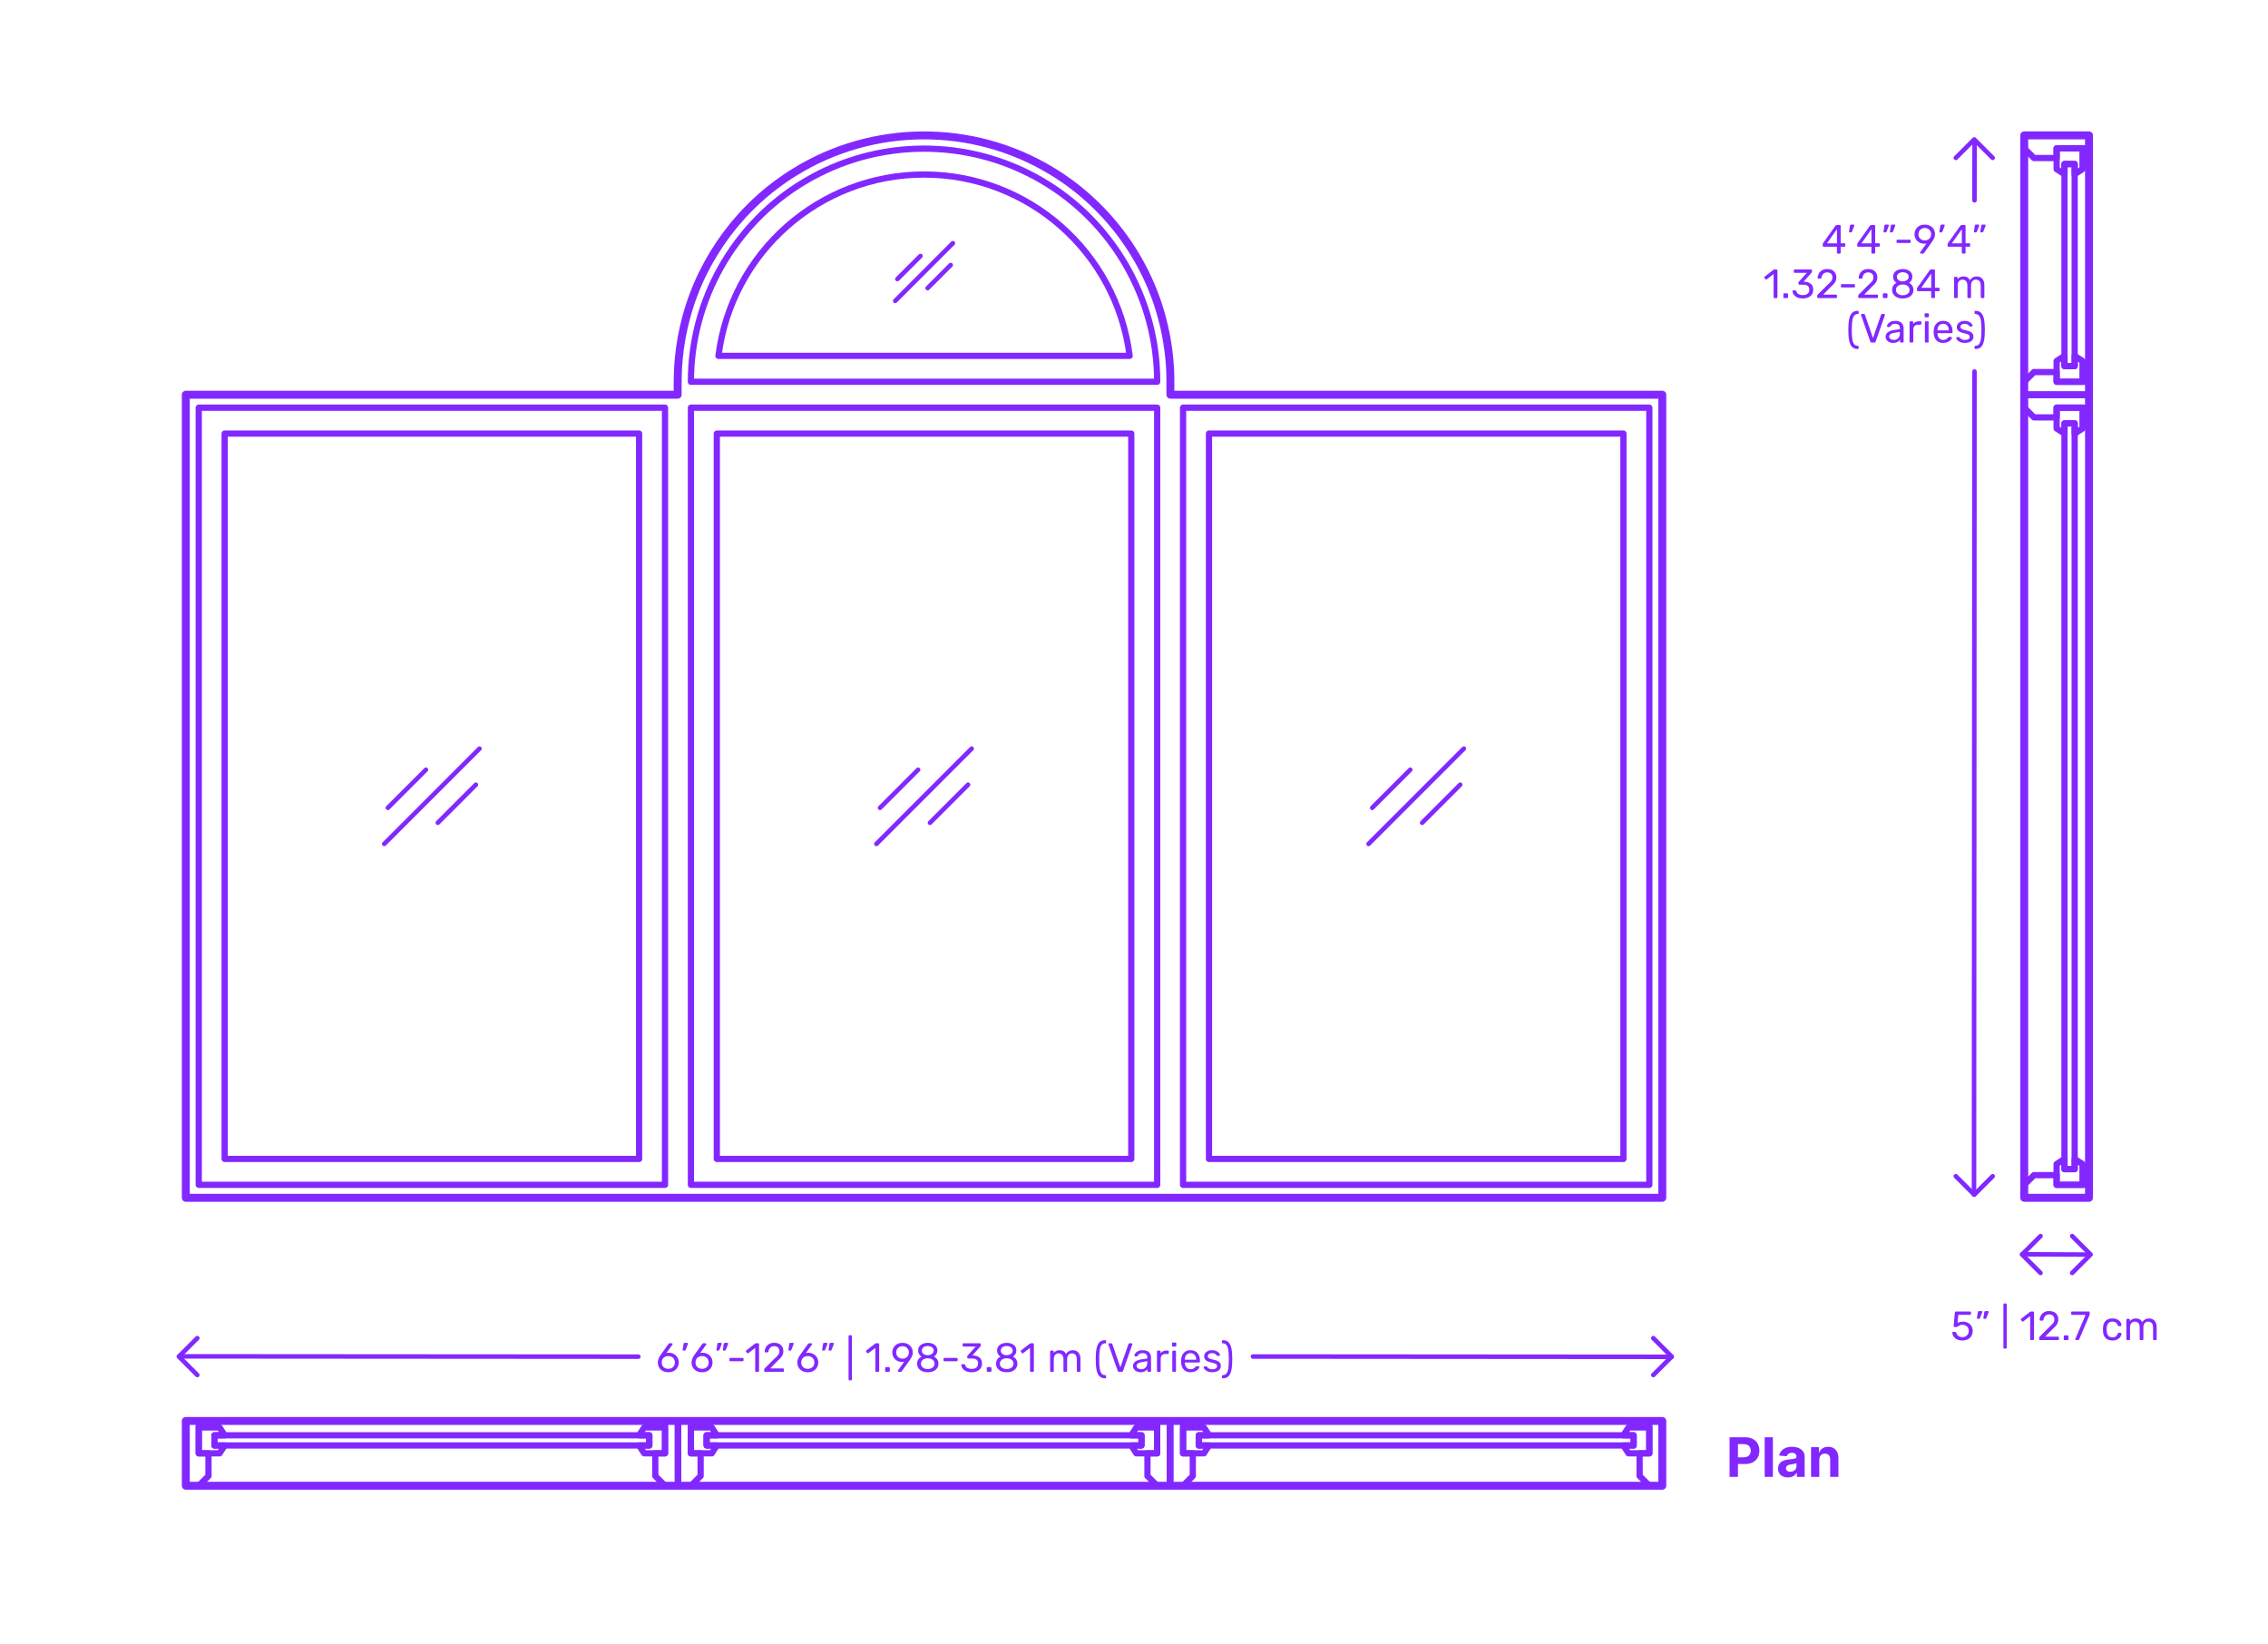 <?xml version="1.0" encoding="utf-8"?>
<!-- Generator: Adobe Illustrator 27.5.0, SVG Export Plug-In . SVG Version: 6.00 Build 0)  -->
<!DOCTYPE svg PUBLIC "-//W3C//DTD SVG 1.1//EN" "http://www.w3.org/Graphics/SVG/1.1/DTD/svg11.dtd">
<svg version="1.1" xmlns:x="http://ns.adobe.com/Extensibility/1.0/" xmlns:i="http://ns.adobe.com/AdobeIllustrator/10.0/" xmlns:graph="http://ns.adobe.com/Graphs/1.0/"
	 xmlns="http://www.w3.org/2000/svg" xmlns:xlink="http://www.w3.org/1999/xlink" x="0px" y="0px" width="1000px" height="725px"
	 viewBox="0 0 1000 725" enable-background="new 0 0 1000 725" xml:space="preserve">
<g id="FILL-BACKGROUND">
	<rect x="0" fill="#FFFFFF" width="1000" height="725"/>
</g>
<g id="N-TEXT">
</g>
<g id="N-DIMENSIONS">
	<g>
		<g>
			<g id="MTEXT_00000049207802913104579350000016173385809562394553_">
				<g>
					<g>
						<path fill="#8228FF" d="M292.188,604.402c-0.702-0.391-1.236-0.916-1.602-1.576c-0.366-0.658-0.549-1.379-0.549-2.158
							c0-1.033,0.414-2.137,1.242-3.312l3.438-4.789c0.012-0.012,0.045-0.053,0.099-0.125c0.054-0.072,0.123-0.129,0.207-0.172
							c0.083-0.041,0.18-0.062,0.288-0.062h0.882c0.108,0,0.195,0.039,0.261,0.117s0.099,0.172,0.099,0.279
							c0,0.061-0.03,0.139-0.09,0.234l-2.628,3.672c0.312-0.072,0.66-0.109,1.044-0.109c0.875,0,1.647,0.195,2.313,0.586
							s1.182,0.906,1.548,1.547c0.366,0.643,0.549,1.348,0.549,2.115c0,0.77-0.183,1.486-0.549,2.152
							c-0.366,0.666-0.897,1.197-1.593,1.592c-0.696,0.396-1.519,0.594-2.466,0.594C293.721,604.986,292.89,604.793,292.188,604.402
							z M296.121,603.17c0.444-0.217,0.798-0.537,1.062-0.963s0.396-0.939,0.396-1.539c0-0.588-0.135-1.096-0.405-1.521
							s-0.627-0.75-1.071-0.973c-0.444-0.221-0.924-0.332-1.44-0.332s-0.996,0.111-1.44,0.332c-0.444,0.223-0.798,0.547-1.062,0.973
							s-0.396,0.934-0.396,1.521c0,0.6,0.132,1.113,0.396,1.539s0.618,0.746,1.062,0.963c0.444,0.215,0.924,0.322,1.44,0.322
							C295.191,603.492,295.677,603.385,296.121,603.17z"/>
						<path fill="#8228FF" d="M301.053,595.348c-0.048-0.064-0.066-0.158-0.054-0.279l0.396-2.52
							c0.048-0.348,0.216-0.521,0.504-0.521h1.152c0.083,0,0.153,0.029,0.207,0.09c0.054,0.061,0.081,0.133,0.081,0.217
							c0,0.119-0.018,0.215-0.054,0.287l-0.936,2.43c-0.06,0.133-0.126,0.232-0.198,0.297c-0.072,0.066-0.18,0.1-0.324,0.1h-0.558
							C301.172,595.447,301.101,595.414,301.053,595.348z"/>
						<path fill="#8228FF" d="M307.074,604.402c-0.702-0.391-1.237-0.916-1.603-1.576c-0.366-0.658-0.549-1.379-0.549-2.158
							c0-1.033,0.414-2.137,1.243-3.312l3.438-4.789c0.012-0.012,0.045-0.053,0.1-0.125c0.054-0.072,0.122-0.129,0.207-0.172
							c0.083-0.041,0.18-0.062,0.287-0.062h0.883c0.107,0,0.194,0.039,0.261,0.117c0.065,0.078,0.099,0.172,0.099,0.279
							c0,0.061-0.03,0.139-0.09,0.234l-2.628,3.672c0.312-0.072,0.66-0.109,1.044-0.109c0.876,0,1.647,0.195,2.313,0.586
							s1.182,0.906,1.548,1.547c0.365,0.643,0.549,1.348,0.549,2.115c0,0.77-0.184,1.486-0.549,2.152
							c-0.366,0.666-0.897,1.197-1.593,1.592c-0.696,0.396-1.519,0.594-2.467,0.594
							C308.606,604.986,307.775,604.793,307.074,604.402z M311.007,603.17c0.443-0.217,0.798-0.537,1.062-0.963
							c0.265-0.426,0.396-0.939,0.396-1.539c0-0.588-0.135-1.096-0.405-1.521c-0.27-0.426-0.627-0.75-1.07-0.973
							c-0.444-0.221-0.925-0.332-1.44-0.332c-0.517,0-0.996,0.111-1.44,0.332c-0.443,0.223-0.798,0.547-1.062,0.973
							c-0.265,0.426-0.396,0.934-0.396,1.521c0,0.6,0.132,1.113,0.396,1.539c0.264,0.426,0.618,0.746,1.062,0.963
							c0.444,0.215,0.924,0.322,1.44,0.322C310.077,603.492,310.562,603.385,311.007,603.17z"/>
						<path fill="#8228FF" d="M315.93,595.34c-0.054-0.072-0.069-0.162-0.045-0.271l0.396-2.52c0.048-0.348,0.216-0.521,0.504-0.521
							h1.152c0.084,0,0.153,0.029,0.207,0.09s0.081,0.133,0.081,0.217c0,0.119-0.018,0.215-0.054,0.287l-0.937,2.43
							c-0.06,0.133-0.126,0.232-0.198,0.297c-0.071,0.066-0.18,0.1-0.323,0.1h-0.559C316.059,595.447,315.983,595.41,315.93,595.34z
							 M318.756,595.34c-0.055-0.072-0.069-0.162-0.045-0.271l0.396-2.52c0.048-0.348,0.216-0.521,0.504-0.521h1.152
							c0.084,0,0.153,0.029,0.207,0.09s0.081,0.133,0.081,0.217c0,0.119-0.019,0.215-0.055,0.287l-0.936,2.43
							c-0.061,0.133-0.126,0.232-0.198,0.297c-0.071,0.066-0.18,0.1-0.323,0.1h-0.559C318.885,595.447,318.81,595.41,318.756,595.34
							z"/>
						<path fill="#8228FF" d="M321.726,600.02c-0.078-0.072-0.117-0.168-0.117-0.289v-0.646c0-0.121,0.039-0.219,0.117-0.299
							c0.078-0.076,0.177-0.115,0.297-0.115h5.4c0.119,0,0.219,0.039,0.297,0.115c0.077,0.08,0.117,0.178,0.117,0.299v0.646
							c0,0.121-0.04,0.217-0.117,0.289c-0.078,0.072-0.178,0.107-0.297,0.107h-5.4C321.902,600.127,321.804,600.092,321.726,600.02z
							"/>
						<path fill="#8228FF" d="M333.093,604.689c-0.072-0.078-0.108-0.176-0.108-0.297V594.24l-3.024,2.322
							c-0.084,0.072-0.174,0.109-0.27,0.109c-0.108,0-0.21-0.061-0.306-0.182l-0.433-0.557c-0.06-0.084-0.09-0.168-0.09-0.252
							c0-0.133,0.06-0.24,0.18-0.324l3.906-3.023c0.132-0.084,0.288-0.127,0.468-0.127h0.847c0.119,0,0.219,0.039,0.297,0.117
							s0.117,0.178,0.117,0.297v11.771c0,0.121-0.039,0.219-0.117,0.297s-0.178,0.117-0.297,0.117h-0.883
							C333.261,604.807,333.164,604.768,333.093,604.689z"/>
						<path fill="#8228FF" d="M337.062,604.689c-0.078-0.078-0.117-0.176-0.117-0.297v-0.539c0-0.275,0.149-0.541,0.45-0.793
							l3.924-3.906c0.888-0.756,1.5-1.373,1.836-1.854c0.336-0.479,0.504-0.99,0.504-1.529c0-0.709-0.198-1.264-0.594-1.666
							c-0.396-0.4-0.973-0.602-1.729-0.602c-0.72,0-1.29,0.209-1.71,0.629s-0.678,0.984-0.773,1.691
							c-0.024,0.133-0.084,0.234-0.181,0.307c-0.096,0.072-0.191,0.107-0.288,0.107h-0.863c-0.108,0-0.198-0.035-0.271-0.107
							c-0.071-0.072-0.107-0.156-0.107-0.252c0.023-0.635,0.194-1.25,0.513-1.846c0.317-0.594,0.789-1.078,1.413-1.457
							s1.38-0.566,2.268-0.566c1.344,0,2.355,0.35,3.033,1.053c0.678,0.701,1.018,1.592,1.018,2.672c0,0.756-0.184,1.438-0.55,2.043
							c-0.366,0.607-0.938,1.246-1.719,1.918l-3.546,3.6h5.67c0.132,0,0.234,0.037,0.306,0.107c0.072,0.072,0.108,0.176,0.108,0.307
							v0.684c0,0.121-0.039,0.219-0.117,0.297s-0.177,0.117-0.297,0.117h-7.884C337.238,604.807,337.14,604.768,337.062,604.689z"/>
						<path fill="#8228FF" d="M347.673,595.348c-0.049-0.064-0.066-0.158-0.055-0.279l0.396-2.52
							c0.048-0.348,0.216-0.521,0.504-0.521h1.152c0.083,0,0.152,0.029,0.207,0.09c0.054,0.061,0.08,0.133,0.08,0.217
							c0,0.119-0.018,0.215-0.054,0.287l-0.936,2.43c-0.061,0.133-0.126,0.232-0.198,0.297c-0.072,0.066-0.18,0.1-0.324,0.1h-0.558
							C347.792,595.447,347.721,595.414,347.673,595.348z"/>
						<path fill="#8228FF" d="M353.693,604.402c-0.702-0.391-1.236-0.916-1.603-1.576c-0.366-0.658-0.549-1.379-0.549-2.158
							c0-1.033,0.414-2.137,1.242-3.312l3.438-4.789c0.012-0.012,0.045-0.053,0.1-0.125c0.054-0.072,0.122-0.129,0.207-0.172
							c0.083-0.041,0.18-0.062,0.287-0.062h0.883c0.107,0,0.194,0.039,0.261,0.117c0.065,0.078,0.099,0.172,0.099,0.279
							c0,0.061-0.03,0.139-0.09,0.234l-2.628,3.672c0.312-0.072,0.66-0.109,1.044-0.109c0.876,0,1.647,0.195,2.313,0.586
							s1.182,0.906,1.548,1.547c0.365,0.643,0.549,1.348,0.549,2.115c0,0.77-0.184,1.486-0.549,2.152
							c-0.366,0.666-0.897,1.197-1.593,1.592c-0.696,0.396-1.519,0.594-2.467,0.594
							C355.226,604.986,354.395,604.793,353.693,604.402z M357.626,603.17c0.443-0.217,0.798-0.537,1.062-0.963
							c0.265-0.426,0.396-0.939,0.396-1.539c0-0.588-0.135-1.096-0.405-1.521c-0.27-0.426-0.627-0.75-1.07-0.973
							c-0.444-0.221-0.925-0.332-1.44-0.332c-0.517,0-0.996,0.111-1.44,0.332c-0.443,0.223-0.798,0.547-1.062,0.973
							c-0.265,0.426-0.396,0.934-0.396,1.521c0,0.6,0.132,1.113,0.396,1.539c0.264,0.426,0.618,0.746,1.062,0.963
							c0.444,0.215,0.924,0.322,1.44,0.322C356.696,603.492,357.182,603.385,357.626,603.17z"/>
						<path fill="#8228FF" d="M362.549,595.34c-0.054-0.072-0.069-0.162-0.045-0.271l0.396-2.52
							c0.048-0.348,0.216-0.521,0.504-0.521h1.152c0.084,0,0.153,0.029,0.207,0.09s0.081,0.133,0.081,0.217
							c0,0.119-0.018,0.215-0.054,0.287l-0.937,2.43c-0.06,0.133-0.126,0.232-0.198,0.297c-0.071,0.066-0.18,0.1-0.323,0.1h-0.559
							C362.678,595.447,362.603,595.41,362.549,595.34z M365.375,595.34c-0.055-0.072-0.069-0.162-0.045-0.271l0.396-2.52
							c0.048-0.348,0.216-0.521,0.504-0.521h1.152c0.084,0,0.153,0.029,0.207,0.09s0.081,0.133,0.081,0.217
							c0,0.119-0.019,0.215-0.055,0.287l-0.936,2.43c-0.061,0.133-0.126,0.232-0.198,0.297c-0.071,0.066-0.18,0.1-0.323,0.1H365.6
							C365.504,595.447,365.429,595.41,365.375,595.34z"/>
						<path fill="#8228FF" d="M374.258,608.434c-0.072-0.078-0.108-0.176-0.108-0.297v-19.043c0-0.121,0.036-0.219,0.108-0.297
							c0.071-0.078,0.168-0.117,0.288-0.117h0.666c0.119,0,0.219,0.039,0.297,0.117s0.117,0.176,0.117,0.297v19.043
							c0,0.121-0.039,0.219-0.117,0.297s-0.178,0.117-0.297,0.117h-0.666C374.426,608.551,374.329,608.512,374.258,608.434z"/>
						<path fill="#8228FF" d="M386.065,604.689c-0.072-0.078-0.108-0.176-0.108-0.297V594.24l-3.024,2.322
							c-0.084,0.072-0.174,0.109-0.27,0.109c-0.108,0-0.21-0.061-0.306-0.182l-0.433-0.557c-0.06-0.084-0.09-0.168-0.09-0.252
							c0-0.133,0.06-0.24,0.18-0.324l3.906-3.023c0.132-0.084,0.288-0.127,0.468-0.127h0.847c0.119,0,0.219,0.039,0.297,0.117
							s0.117,0.178,0.117,0.297v11.771c0,0.121-0.039,0.219-0.117,0.297s-0.178,0.117-0.297,0.117h-0.883
							C386.233,604.807,386.137,604.768,386.065,604.689z"/>
						<path fill="#8228FF" d="M390.376,604.689c-0.078-0.078-0.117-0.176-0.117-0.297v-1.242c0-0.119,0.039-0.221,0.117-0.305
							s0.177-0.127,0.297-0.127h1.242c0.12,0,0.219,0.043,0.297,0.127s0.117,0.186,0.117,0.305v1.242
							c0,0.121-0.039,0.219-0.117,0.297s-0.177,0.117-0.297,0.117h-1.242C390.553,604.807,390.454,604.768,390.376,604.689z"/>
						<path fill="#8228FF" d="M395.956,604.689c-0.066-0.078-0.1-0.17-0.1-0.279c0-0.082,0.024-0.16,0.072-0.232l2.772-3.854
							c-0.288,0.072-0.624,0.109-1.009,0.109c-0.863-0.012-1.619-0.213-2.268-0.604s-1.143-0.9-1.485-1.529
							c-0.342-0.631-0.513-1.305-0.513-2.025s0.171-1.404,0.513-2.053c0.343-0.648,0.853-1.176,1.53-1.584s1.497-0.611,2.457-0.611
							s1.782,0.197,2.466,0.594c0.685,0.396,1.2,0.916,1.548,1.557c0.349,0.643,0.522,1.33,0.522,2.061
							c0,0.66-0.117,1.242-0.351,1.746c-0.234,0.504-0.544,1.027-0.928,1.566l-3.492,4.896c-0.084,0.107-0.165,0.195-0.242,0.262
							c-0.078,0.064-0.189,0.098-0.333,0.098h-0.9C396.108,604.807,396.021,604.768,395.956,604.689z M399.349,598.67
							c0.433-0.229,0.774-0.549,1.026-0.963s0.378-0.893,0.378-1.432c0-0.553-0.126-1.037-0.378-1.459
							c-0.252-0.42-0.594-0.744-1.026-0.971c-0.432-0.229-0.906-0.342-1.422-0.342c-0.504,0-0.969,0.113-1.395,0.342
							c-0.427,0.227-0.766,0.551-1.018,0.971c-0.252,0.422-0.378,0.906-0.378,1.459c0,0.539,0.126,1.018,0.378,1.432
							s0.588,0.734,1.008,0.963c0.42,0.227,0.889,0.342,1.404,0.342S398.917,598.896,399.349,598.67z"/>
						<path fill="#8228FF" d="M406.63,604.527c-0.715-0.305-1.27-0.746-1.665-1.322c-0.396-0.576-0.595-1.248-0.595-2.016
							c0-0.709,0.178-1.33,0.531-1.863s0.831-0.945,1.432-1.232c-0.48-0.277-0.853-0.639-1.116-1.09
							c-0.265-0.449-0.396-0.98-0.396-1.594c0-1.043,0.39-1.867,1.17-2.475c0.78-0.605,1.807-0.908,3.078-0.908
							c1.272,0,2.295,0.301,3.069,0.9c0.773,0.6,1.161,1.428,1.161,2.482c0,0.602-0.133,1.125-0.396,1.576
							c-0.264,0.449-0.63,0.818-1.098,1.107c0.6,0.287,1.077,0.699,1.431,1.232c0.354,0.533,0.531,1.16,0.531,1.881
							c0,0.768-0.198,1.438-0.594,2.008c-0.396,0.57-0.951,1.008-1.665,1.312c-0.715,0.307-1.527,0.459-2.439,0.459
							S407.344,604.834,406.63,604.527z M411.201,602.936c0.57-0.432,0.855-1.008,0.855-1.729s-0.285-1.297-0.855-1.729
							c-0.569-0.432-1.28-0.646-2.133-0.646c-0.864,0-1.581,0.215-2.15,0.646c-0.57,0.432-0.855,1.008-0.855,1.729
							s0.285,1.297,0.855,1.729c0.569,0.432,1.286,0.648,2.15,0.648C409.921,603.584,410.632,603.367,411.201,602.936z
							 M410.923,596.887c0.504-0.359,0.756-0.84,0.756-1.439c0-0.611-0.249-1.102-0.747-1.467c-0.498-0.367-1.119-0.549-1.863-0.549
							c-0.756,0-1.38,0.182-1.872,0.549c-0.492,0.365-0.737,0.855-0.737,1.467s0.245,1.102,0.737,1.467
							c0.492,0.367,1.116,0.549,1.872,0.549C409.801,597.439,410.419,597.248,410.923,596.887z"/>
						<path fill="#8228FF" d="M416.133,600.02c-0.078-0.072-0.116-0.168-0.116-0.289v-0.646c0-0.121,0.038-0.219,0.116-0.299
							c0.078-0.076,0.178-0.115,0.297-0.115h5.4c0.12,0,0.219,0.039,0.297,0.115c0.078,0.08,0.117,0.178,0.117,0.299v0.646
							c0,0.121-0.039,0.217-0.117,0.289s-0.177,0.107-0.297,0.107h-5.4C416.311,600.127,416.211,600.092,416.133,600.02z"/>
						<path fill="#8228FF" d="M425.988,604.527c-0.684-0.305-1.203-0.703-1.557-1.195c-0.354-0.492-0.543-1.002-0.567-1.531
							c0-0.107,0.036-0.195,0.108-0.26c0.072-0.066,0.162-0.1,0.27-0.1h0.811c0.132,0,0.24,0.027,0.324,0.08
							c0.083,0.055,0.149,0.16,0.197,0.316c0.156,0.611,0.495,1.043,1.018,1.295c0.521,0.252,1.137,0.379,1.845,0.379
							c0.864,0,1.551-0.207,2.062-0.621c0.51-0.414,0.765-1.006,0.765-1.773c0-1.465-0.895-2.195-2.682-2.195h-1.692
							c-0.12,0-0.219-0.039-0.297-0.117s-0.117-0.178-0.117-0.297v-0.469c0-0.18,0.065-0.336,0.198-0.469l3.51-3.887h-5.328
							c-0.12,0-0.219-0.037-0.297-0.109c-0.078-0.07-0.117-0.168-0.117-0.287v-0.648c0-0.131,0.039-0.236,0.117-0.314
							s0.177-0.117,0.297-0.117h7.128c0.132,0,0.237,0.039,0.315,0.117c0.077,0.078,0.117,0.184,0.117,0.314v0.594
							c0,0.133-0.061,0.271-0.181,0.414l-3.51,3.943h0.288c1.224,0.035,2.192,0.354,2.907,0.953c0.714,0.6,1.07,1.477,1.07,2.629
							c0,0.791-0.195,1.473-0.585,2.043s-0.933,1.008-1.629,1.312c-0.696,0.307-1.482,0.459-2.357,0.459
							C427.482,604.986,426.673,604.834,425.988,604.527z"/>
						<path fill="#8228FF" d="M435.195,604.689c-0.078-0.078-0.117-0.176-0.117-0.297v-1.242c0-0.119,0.039-0.221,0.117-0.305
							s0.177-0.127,0.297-0.127h1.242c0.12,0,0.219,0.043,0.297,0.127s0.117,0.186,0.117,0.305v1.242
							c0,0.121-0.039,0.219-0.117,0.297s-0.177,0.117-0.297,0.117h-1.242C435.372,604.807,435.273,604.768,435.195,604.689z"/>
						<path fill="#8228FF" d="M441.441,604.527c-0.714-0.305-1.269-0.746-1.665-1.322c-0.396-0.576-0.594-1.248-0.594-2.016
							c0-0.709,0.177-1.33,0.531-1.863c0.354-0.533,0.83-0.945,1.431-1.232c-0.48-0.277-0.853-0.639-1.116-1.09
							c-0.264-0.449-0.396-0.98-0.396-1.594c0-1.043,0.39-1.867,1.17-2.475c0.779-0.605,1.806-0.908,3.078-0.908
							c1.271,0,2.295,0.301,3.068,0.9c0.774,0.6,1.161,1.428,1.161,2.482c0,0.602-0.132,1.125-0.396,1.576
							c-0.265,0.449-0.63,0.818-1.099,1.107c0.601,0.287,1.077,0.699,1.432,1.232c0.354,0.533,0.53,1.16,0.53,1.881
							c0,0.768-0.197,1.438-0.594,2.008c-0.396,0.57-0.951,1.008-1.665,1.312c-0.714,0.307-1.527,0.459-2.438,0.459
							C442.969,604.986,442.155,604.834,441.441,604.527z M446.014,602.936c0.569-0.432,0.854-1.008,0.854-1.729
							s-0.285-1.297-0.854-1.729c-0.57-0.432-1.281-0.646-2.133-0.646c-0.864,0-1.581,0.215-2.151,0.646s-0.854,1.008-0.854,1.729
							s0.284,1.297,0.854,1.729s1.287,0.648,2.151,0.648C444.732,603.584,445.443,603.367,446.014,602.936z M445.734,596.887
							c0.504-0.359,0.756-0.84,0.756-1.439c0-0.611-0.249-1.102-0.747-1.467c-0.498-0.367-1.119-0.549-1.862-0.549
							c-0.756,0-1.381,0.182-1.872,0.549c-0.492,0.365-0.738,0.855-0.738,1.467s0.246,1.102,0.738,1.467
							c0.491,0.367,1.116,0.549,1.872,0.549C444.612,597.439,445.23,597.248,445.734,596.887z"/>
						<path fill="#8228FF" d="M454.267,604.689c-0.072-0.078-0.108-0.176-0.108-0.297V594.24l-3.024,2.322
							c-0.084,0.072-0.174,0.109-0.27,0.109c-0.108,0-0.21-0.061-0.306-0.182l-0.433-0.557c-0.06-0.084-0.09-0.168-0.09-0.252
							c0-0.133,0.06-0.24,0.18-0.324l3.906-3.023c0.132-0.084,0.288-0.127,0.468-0.127h0.847c0.119,0,0.219,0.039,0.297,0.117
							s0.117,0.178,0.117,0.297v11.771c0,0.121-0.039,0.219-0.117,0.297s-0.178,0.117-0.297,0.117h-0.883
							C454.435,604.807,454.338,604.768,454.267,604.689z"/>
						<path fill="#8228FF" d="M463.131,604.689c-0.078-0.078-0.117-0.176-0.117-0.297v-8.531c0-0.119,0.039-0.219,0.117-0.297
							s0.177-0.117,0.297-0.117h0.756c0.12,0,0.216,0.039,0.288,0.117s0.108,0.178,0.108,0.297v0.611
							c0.647-0.803,1.523-1.205,2.628-1.205c1.319,0,2.256,0.551,2.808,1.656c0.288-0.504,0.699-0.906,1.233-1.207
							c0.533-0.299,1.131-0.449,1.791-0.449c0.983,0,1.788,0.336,2.412,1.008c0.623,0.672,0.936,1.645,0.936,2.916v5.201
							c0,0.121-0.039,0.219-0.117,0.297s-0.177,0.117-0.297,0.117H475.2c-0.12,0-0.22-0.039-0.298-0.117s-0.116-0.176-0.116-0.297
							v-5.039c0-0.961-0.198-1.646-0.595-2.061c-0.396-0.414-0.918-0.621-1.565-0.621c-0.576,0-1.071,0.213-1.485,0.639
							s-0.621,1.107-0.621,2.043v5.039c0,0.121-0.039,0.219-0.117,0.297s-0.177,0.117-0.297,0.117h-0.792
							c-0.12,0-0.219-0.039-0.297-0.117s-0.117-0.176-0.117-0.297v-5.039c0-0.947-0.207-1.633-0.62-2.053
							c-0.414-0.42-0.928-0.629-1.539-0.629c-0.576,0-1.071,0.209-1.485,0.629s-0.621,1.098-0.621,2.035v5.057
							c0,0.121-0.039,0.219-0.117,0.297s-0.177,0.117-0.297,0.117h-0.792C463.308,604.807,463.209,604.768,463.131,604.689z"/>
						<path fill="#8228FF" d="M484.82,606.797c-0.606-0.582-1.041-1.486-1.305-2.709c-0.265-1.225-0.396-2.838-0.396-4.842
							s0.132-3.615,0.396-4.834c0.264-1.219,0.698-2.117,1.305-2.699c0.605-0.582,1.425-0.873,2.457-0.873
							c0.12,0,0.219,0.039,0.297,0.117s0.117,0.176,0.117,0.297v0.594c0,0.107-0.036,0.201-0.108,0.279
							c-0.071,0.078-0.155,0.115-0.252,0.115c-0.684,0.014-1.218,0.244-1.602,0.693c-0.384,0.451-0.66,1.178-0.828,2.178
							c-0.168,1.004-0.252,2.381-0.252,4.133c0,1.764,0.084,3.146,0.252,4.148s0.444,1.729,0.828,2.178s0.918,0.682,1.602,0.693
							c0.097,0,0.181,0.039,0.252,0.117c0.072,0.078,0.108,0.17,0.108,0.277v0.596c0,0.119-0.039,0.219-0.117,0.297
							s-0.177,0.117-0.297,0.117C486.245,607.67,485.426,607.379,484.82,606.797z"/>
						<path fill="#8228FF" d="M492.804,604.34l-4.051-11.574l-0.035-0.199c0-0.096,0.038-0.18,0.116-0.252s0.165-0.107,0.262-0.107
							h0.863c0.132,0,0.237,0.033,0.315,0.1s0.129,0.141,0.153,0.225l3.563,10.295l3.582-10.295
							c0.024-0.084,0.075-0.158,0.153-0.225c0.077-0.066,0.183-0.1,0.314-0.1h0.864c0.096,0,0.18,0.035,0.252,0.107
							s0.108,0.156,0.108,0.252c0,0.084-0.007,0.15-0.019,0.199l-4.05,11.574c-0.12,0.311-0.336,0.467-0.648,0.467h-1.098
							C493.139,604.807,492.923,604.65,492.804,604.34z"/>
						<path fill="#8228FF" d="M501.183,604.627c-0.498-0.24-0.895-0.566-1.188-0.98s-0.44-0.873-0.44-1.377
							c0-0.793,0.323-1.439,0.972-1.945c0.648-0.504,1.53-0.84,2.646-1.008l2.7-0.377v-0.521c0-1.236-0.714-1.855-2.142-1.855
							c-0.552,0-0.996,0.111-1.332,0.334s-0.582,0.482-0.738,0.783c-0.048,0.119-0.099,0.201-0.152,0.242
							c-0.055,0.043-0.13,0.062-0.226,0.062h-0.702c-0.107,0-0.201-0.037-0.278-0.117c-0.078-0.076-0.117-0.17-0.117-0.277
							c0-0.277,0.129-0.598,0.387-0.963c0.258-0.367,0.657-0.686,1.197-0.955s1.199-0.404,1.979-0.404
							c1.344,0,2.307,0.312,2.89,0.936c0.582,0.625,0.873,1.404,0.873,2.34v5.85c0,0.121-0.039,0.219-0.117,0.297
							s-0.178,0.117-0.297,0.117h-0.792c-0.12,0-0.217-0.039-0.288-0.117c-0.072-0.078-0.108-0.176-0.108-0.297v-0.791
							c-0.264,0.396-0.647,0.727-1.151,0.99c-0.505,0.264-1.152,0.395-1.944,0.395C502.224,604.986,501.681,604.867,501.183,604.627
							z M505.115,602.898c0.504-0.516,0.756-1.266,0.756-2.25v-0.504l-2.105,0.307c-0.864,0.119-1.519,0.324-1.962,0.611
							c-0.444,0.289-0.666,0.648-0.666,1.08c0,0.492,0.2,0.871,0.603,1.135s0.879,0.396,1.431,0.396
							C503.964,603.674,504.611,603.416,505.115,602.898z"/>
						<path fill="#8228FF" d="M510.235,604.689c-0.078-0.078-0.116-0.176-0.116-0.297v-8.514c0-0.119,0.038-0.223,0.116-0.307
							c0.078-0.082,0.178-0.125,0.298-0.125h0.756c0.132,0,0.236,0.039,0.314,0.117s0.117,0.184,0.117,0.314v0.793
							c0.492-0.816,1.326-1.225,2.502-1.225h0.702c0.132,0,0.234,0.035,0.306,0.107c0.072,0.072,0.108,0.174,0.108,0.307v0.666
							c0,0.119-0.036,0.219-0.108,0.297c-0.071,0.078-0.174,0.117-0.306,0.117h-1.026c-0.66,0-1.179,0.191-1.557,0.576
							c-0.378,0.383-0.567,0.906-0.567,1.566v5.309c0,0.121-0.042,0.219-0.126,0.297s-0.186,0.117-0.306,0.117h-0.81
							C510.413,604.807,510.313,604.768,510.235,604.689z"/>
						<path fill="#8228FF" d="M516.86,593.566c-0.079-0.078-0.117-0.178-0.117-0.297v-0.936c0-0.121,0.038-0.223,0.117-0.307
							c0.077-0.084,0.177-0.127,0.297-0.127h1.062c0.12,0,0.222,0.043,0.306,0.127s0.126,0.186,0.126,0.307v0.936
							c0,0.119-0.042,0.219-0.126,0.297s-0.186,0.117-0.306,0.117h-1.062C517.037,593.684,516.938,593.645,516.86,593.566z
							 M517.004,604.689c-0.078-0.078-0.117-0.176-0.117-0.297v-8.531c0-0.119,0.039-0.219,0.117-0.297s0.177-0.117,0.297-0.117
							h0.792c0.12,0,0.219,0.039,0.297,0.117s0.117,0.178,0.117,0.297v8.531c0,0.121-0.039,0.219-0.117,0.297
							s-0.177,0.117-0.297,0.117h-0.792C517.181,604.807,517.082,604.768,517.004,604.689z"/>
						<path fill="#8228FF" d="M521.98,603.844c-0.731-0.762-1.134-1.803-1.206-3.123l-0.018-0.611l0.018-0.594
							c0.072-1.297,0.475-2.328,1.206-3.096c0.732-0.77,1.71-1.152,2.935-1.152c1.319,0,2.343,0.42,3.068,1.26
							c0.727,0.84,1.089,1.98,1.089,3.42v0.324c0,0.119-0.039,0.219-0.116,0.297c-0.078,0.078-0.178,0.117-0.298,0.117h-6.245v0.162
							c0.035,0.779,0.275,1.445,0.72,1.998c0.443,0.551,1.032,0.828,1.764,0.828c0.564,0,1.023-0.111,1.377-0.334
							c0.354-0.221,0.621-0.453,0.801-0.693c0.108-0.143,0.192-0.23,0.253-0.26c0.06-0.031,0.161-0.045,0.306-0.045h0.792
							c0.107,0,0.201,0.029,0.279,0.09c0.077,0.061,0.116,0.137,0.116,0.234c0,0.264-0.162,0.582-0.485,0.953
							c-0.324,0.373-0.783,0.693-1.377,0.963c-0.595,0.27-1.275,0.404-2.043,0.404C523.69,604.986,522.713,604.605,521.98,603.844z
							 M527.435,599.461v-0.055c0-0.84-0.228-1.523-0.684-2.051s-1.068-0.793-1.836-0.793c-0.78,0-1.393,0.266-1.836,0.793
							c-0.444,0.527-0.666,1.211-0.666,2.051v0.055H527.435z"/>
						<path fill="#8228FF" d="M532.376,604.582c-0.57-0.27-0.993-0.578-1.27-0.928c-0.276-0.348-0.414-0.635-0.414-0.863
							c0-0.119,0.042-0.213,0.126-0.279c0.084-0.064,0.174-0.098,0.271-0.098h0.756c0.072,0,0.129,0.012,0.171,0.035
							s0.099,0.078,0.171,0.162c0.276,0.336,0.585,0.6,0.927,0.791c0.343,0.193,0.802,0.289,1.377,0.289
							c0.648,0,1.167-0.119,1.558-0.359c0.39-0.24,0.585-0.588,0.585-1.045c0-0.299-0.084-0.539-0.252-0.721
							c-0.168-0.18-0.447-0.342-0.837-0.484c-0.391-0.145-0.97-0.301-1.737-0.469c-1.044-0.229-1.782-0.559-2.214-0.99
							s-0.648-0.99-0.648-1.674c0-0.443,0.132-0.873,0.396-1.287c0.264-0.414,0.657-0.75,1.179-1.008
							c0.522-0.258,1.144-0.387,1.863-0.387c0.756,0,1.4,0.125,1.935,0.377s0.937,0.547,1.206,0.883
							c0.271,0.336,0.405,0.617,0.405,0.846c0,0.107-0.039,0.197-0.117,0.27s-0.171,0.109-0.279,0.109h-0.684
							c-0.168,0-0.288-0.066-0.36-0.199c-0.204-0.227-0.375-0.404-0.513-0.531c-0.138-0.125-0.339-0.232-0.603-0.324
							c-0.265-0.09-0.595-0.135-0.99-0.135c-0.588,0-1.038,0.123-1.351,0.369c-0.312,0.246-0.468,0.574-0.468,0.982
							c0,0.252,0.066,0.465,0.198,0.639s0.384,0.336,0.756,0.486c0.372,0.148,0.924,0.303,1.656,0.459
							c1.14,0.24,1.946,0.582,2.421,1.025c0.474,0.443,0.711,1.014,0.711,1.709c0,0.518-0.147,0.984-0.441,1.404
							s-0.731,0.75-1.313,0.99s-1.275,0.359-2.079,0.359C533.645,604.986,532.945,604.852,532.376,604.582z"/>
						<path fill="#8228FF" d="M538.892,607.553c-0.078-0.078-0.117-0.178-0.117-0.297v-0.596c0-0.107,0.036-0.199,0.108-0.277
							c0.071-0.078,0.155-0.117,0.252-0.117c0.672-0.012,1.202-0.244,1.593-0.693c0.39-0.449,0.669-1.18,0.837-2.188
							s0.252-2.387,0.252-4.139s-0.084-3.129-0.252-4.133c-0.168-1-0.447-1.727-0.837-2.178c-0.391-0.449-0.921-0.68-1.593-0.693
							c-0.097,0-0.181-0.037-0.252-0.115c-0.072-0.078-0.108-0.172-0.108-0.279v-0.594c0-0.121,0.039-0.219,0.117-0.297
							s0.171-0.117,0.279-0.117c1.031,0,1.851,0.291,2.457,0.873c0.605,0.582,1.04,1.48,1.305,2.699
							c0.264,1.219,0.396,2.83,0.396,4.834s-0.132,3.617-0.396,4.842c-0.265,1.223-0.699,2.127-1.305,2.709
							c-0.606,0.582-1.426,0.873-2.457,0.873C539.062,607.67,538.97,607.631,538.892,607.553z"/>
					</g>
				</g>
			</g>
			<g>
				
					<line fill="none" stroke="#8228FF" stroke-width="2" stroke-linecap="round" stroke-linejoin="round" stroke-miterlimit="10" x1="552.463" y1="598.053" x2="737.022" y2="598.196"/>
				<g id="POLYLINE_00000133506106168741346880000016377999825533538223_">
					
						<polyline fill="none" stroke="#8228FF" stroke-width="2" stroke-linecap="round" stroke-linejoin="round" stroke-miterlimit="10" points="
						728.968,606.211 737.092,598.084 728.968,589.96 					"/>
				</g>
			</g>
			<g>
				
					<line fill="none" stroke="#8228FF" stroke-width="2" stroke-linecap="round" stroke-linejoin="round" stroke-miterlimit="10" x1="281.463" y1="598.118" x2="78.944" y2="597.975"/>
				<g id="POLYLINE_00000003815628775158490730000017623831115951070375_">
					
						<polyline fill="none" stroke="#8228FF" stroke-width="2" stroke-linecap="round" stroke-linejoin="round" stroke-miterlimit="10" points="
						86.997,589.96 78.873,598.087 86.997,606.211 					"/>
				</g>
			</g>
		</g>
		<g>
			<g id="MTEXT_00000039115346204485535710000009119315324825450630_">
				<g>
					<g>
						<path fill="#8228FF" d="M810.047,111.688c-0.078-0.078-0.117-0.176-0.117-0.297v-2.627h-5.85c-0.12,0-0.219-0.039-0.297-0.117
							s-0.117-0.178-0.117-0.297v-0.666c0-0.168,0.066-0.348,0.198-0.541l5.418-7.631c0.06-0.096,0.149-0.172,0.27-0.225
							c0.12-0.055,0.252-0.082,0.396-0.082h1.224c0.132,0,0.234,0.035,0.307,0.107c0.071,0.072,0.107,0.174,0.107,0.307v7.633h1.639
							c0.119,0,0.219,0.039,0.297,0.117c0.077,0.078,0.116,0.176,0.116,0.297v0.684c0,0.119-0.039,0.219-0.116,0.297
							c-0.078,0.078-0.178,0.117-0.297,0.117h-1.639v2.627c0,0.121-0.039,0.219-0.117,0.297s-0.177,0.117-0.297,0.117h-0.828
							C810.224,111.805,810.125,111.766,810.047,111.688z M805.538,107.287h4.41v-6.264L805.538,107.287z"/>
						<path fill="#8228FF" d="M815.33,102.346c-0.048-0.064-0.066-0.158-0.054-0.279l0.396-2.52
							c0.048-0.348,0.216-0.521,0.504-0.521h1.152c0.084,0,0.153,0.029,0.207,0.09s0.081,0.133,0.081,0.217
							c0,0.119-0.018,0.215-0.054,0.287l-0.937,2.43c-0.06,0.133-0.126,0.232-0.198,0.297c-0.071,0.066-0.18,0.1-0.323,0.1h-0.559
							C815.45,102.445,815.378,102.412,815.33,102.346z"/>
						<path fill="#8228FF" d="M825.257,111.688c-0.078-0.078-0.117-0.176-0.117-0.297v-2.627h-5.85c-0.12,0-0.219-0.039-0.297-0.117
							s-0.117-0.178-0.117-0.297v-0.666c0-0.168,0.066-0.348,0.198-0.541l5.418-7.631c0.06-0.096,0.149-0.172,0.27-0.225
							c0.12-0.055,0.252-0.082,0.396-0.082h1.224c0.132,0,0.234,0.035,0.307,0.107c0.071,0.072,0.107,0.174,0.107,0.307v7.633h1.639
							c0.119,0,0.219,0.039,0.297,0.117c0.077,0.078,0.116,0.176,0.116,0.297v0.684c0,0.119-0.039,0.219-0.116,0.297
							c-0.078,0.078-0.178,0.117-0.297,0.117h-1.639v2.627c0,0.121-0.039,0.219-0.117,0.297s-0.177,0.117-0.297,0.117h-0.828
							C825.434,111.805,825.335,111.766,825.257,111.688z M820.748,107.287h4.41v-6.264L820.748,107.287z"/>
						<path fill="#8228FF" d="M830.53,102.338c-0.054-0.072-0.068-0.162-0.045-0.271l0.396-2.52
							c0.048-0.348,0.216-0.521,0.504-0.521h1.152c0.083,0,0.152,0.029,0.207,0.09c0.054,0.061,0.08,0.133,0.08,0.217
							c0,0.119-0.018,0.215-0.054,0.287l-0.936,2.43c-0.061,0.133-0.126,0.232-0.198,0.297c-0.072,0.066-0.18,0.1-0.324,0.1h-0.558
							C830.659,102.445,830.585,102.408,830.53,102.338z M833.356,102.338c-0.054-0.072-0.069-0.162-0.045-0.271l0.396-2.52
							c0.048-0.348,0.216-0.521,0.504-0.521h1.151c0.084,0,0.153,0.029,0.207,0.09c0.055,0.061,0.081,0.133,0.081,0.217
							c0,0.119-0.018,0.215-0.054,0.287l-0.936,2.43c-0.061,0.133-0.126,0.232-0.198,0.297c-0.072,0.066-0.181,0.1-0.324,0.1h-0.558
							C833.485,102.445,833.411,102.408,833.356,102.338z"/>
						<path fill="#8228FF" d="M836.326,107.018c-0.078-0.072-0.116-0.168-0.116-0.289v-0.646c0-0.121,0.038-0.219,0.116-0.299
							c0.078-0.076,0.178-0.115,0.297-0.115h5.4c0.12,0,0.219,0.039,0.297,0.115c0.078,0.08,0.117,0.178,0.117,0.299v0.646
							c0,0.121-0.039,0.217-0.117,0.289s-0.177,0.107-0.297,0.107h-5.4C836.504,107.125,836.404,107.09,836.326,107.018z"/>
						<path fill="#8228FF" d="M846.677,111.688c-0.065-0.078-0.099-0.17-0.099-0.279c0-0.082,0.023-0.16,0.072-0.232l2.771-3.854
							c-0.288,0.072-0.624,0.109-1.008,0.109c-0.864-0.012-1.62-0.213-2.268-0.604c-0.648-0.391-1.144-0.9-1.485-1.529
							c-0.342-0.631-0.513-1.305-0.513-2.025s0.171-1.404,0.513-2.053s0.852-1.176,1.53-1.584c0.678-0.408,1.496-0.611,2.457-0.611
							c0.96,0,1.781,0.197,2.466,0.594c0.684,0.396,1.199,0.916,1.548,1.557c0.348,0.643,0.521,1.33,0.521,2.061
							c0,0.66-0.116,1.242-0.351,1.746s-0.543,1.027-0.927,1.566l-3.492,4.896c-0.084,0.107-0.165,0.195-0.243,0.262
							c-0.078,0.064-0.188,0.098-0.333,0.098h-0.899C846.83,111.805,846.743,111.766,846.677,111.688z M850.07,105.668
							c0.432-0.229,0.773-0.549,1.025-0.963s0.378-0.893,0.378-1.432c0-0.553-0.126-1.037-0.378-1.459
							c-0.252-0.42-0.594-0.744-1.025-0.971c-0.433-0.229-0.906-0.342-1.422-0.342c-0.504,0-0.97,0.113-1.396,0.342
							c-0.426,0.227-0.765,0.551-1.017,0.971c-0.252,0.422-0.378,0.906-0.378,1.459c0,0.539,0.126,1.018,0.378,1.432
							s0.588,0.734,1.008,0.963c0.42,0.227,0.888,0.342,1.404,0.342C849.164,106.01,849.638,105.895,850.07,105.668z"/>
						<path fill="#8228FF" d="M855.182,102.346c-0.048-0.064-0.066-0.158-0.054-0.279l0.396-2.52
							c0.048-0.348,0.216-0.521,0.504-0.521h1.152c0.084,0,0.153,0.029,0.207,0.09s0.081,0.133,0.081,0.217
							c0,0.119-0.018,0.215-0.054,0.287l-0.937,2.43c-0.06,0.133-0.126,0.232-0.198,0.297c-0.071,0.066-0.18,0.1-0.323,0.1h-0.559
							C855.302,102.445,855.229,102.412,855.182,102.346z"/>
						<path fill="#8228FF" d="M865.108,111.688c-0.078-0.078-0.117-0.176-0.117-0.297v-2.627h-5.85c-0.12,0-0.22-0.039-0.298-0.117
							s-0.116-0.178-0.116-0.297v-0.666c0-0.168,0.065-0.348,0.197-0.541l5.418-7.631c0.061-0.096,0.15-0.172,0.271-0.225
							c0.12-0.055,0.252-0.082,0.396-0.082h1.225c0.132,0,0.233,0.035,0.306,0.107s0.108,0.174,0.108,0.307v7.633h1.638
							c0.12,0,0.219,0.039,0.297,0.117s0.117,0.176,0.117,0.297v0.684c0,0.119-0.039,0.219-0.117,0.297s-0.177,0.117-0.297,0.117
							h-1.638v2.627c0,0.121-0.039,0.219-0.117,0.297s-0.178,0.117-0.297,0.117h-0.828
							C865.285,111.805,865.187,111.766,865.108,111.688z M860.6,107.287h4.409v-6.264L860.6,107.287z"/>
						<path fill="#8228FF" d="M870.382,102.338c-0.054-0.072-0.068-0.162-0.045-0.271l0.396-2.52
							c0.048-0.348,0.216-0.521,0.504-0.521h1.152c0.083,0,0.152,0.029,0.207,0.09c0.054,0.061,0.08,0.133,0.08,0.217
							c0,0.119-0.018,0.215-0.054,0.287l-0.936,2.43c-0.061,0.133-0.126,0.232-0.198,0.297c-0.072,0.066-0.18,0.1-0.324,0.1h-0.558
							C870.511,102.445,870.437,102.408,870.382,102.338z M873.208,102.338c-0.054-0.072-0.069-0.162-0.045-0.271l0.396-2.52
							c0.048-0.348,0.216-0.521,0.504-0.521h1.151c0.084,0,0.153,0.029,0.207,0.09c0.055,0.061,0.081,0.133,0.081,0.217
							c0,0.119-0.018,0.215-0.054,0.287l-0.936,2.43c-0.061,0.133-0.126,0.232-0.198,0.297c-0.072,0.066-0.181,0.1-0.324,0.1h-0.558
							C873.337,102.445,873.263,102.408,873.208,102.338z"/>
						<path fill="#8228FF" d="M782.12,131.287c-0.072-0.078-0.108-0.176-0.108-0.297v-10.152l-3.023,2.322
							c-0.084,0.072-0.174,0.109-0.271,0.109c-0.107,0-0.21-0.061-0.306-0.182l-0.432-0.557c-0.061-0.084-0.09-0.168-0.09-0.252
							c0-0.133,0.06-0.24,0.18-0.324l3.906-3.023c0.132-0.084,0.288-0.127,0.468-0.127h0.846c0.12,0,0.219,0.039,0.297,0.117
							s0.117,0.178,0.117,0.297v11.771c0,0.121-0.039,0.219-0.117,0.297s-0.177,0.117-0.297,0.117h-0.882
							C782.288,131.404,782.192,131.365,782.12,131.287z"/>
						<path fill="#8228FF" d="M786.431,131.287c-0.078-0.078-0.116-0.176-0.116-0.297v-1.242c0-0.119,0.038-0.221,0.116-0.305
							s0.178-0.127,0.298-0.127h1.241c0.12,0,0.219,0.043,0.297,0.127s0.117,0.186,0.117,0.305v1.242
							c0,0.121-0.039,0.219-0.117,0.297s-0.177,0.117-0.297,0.117h-1.241C786.608,131.404,786.509,131.365,786.431,131.287z"/>
						<path fill="#8228FF" d="M792.488,131.125c-0.685-0.305-1.203-0.703-1.558-1.195c-0.354-0.492-0.543-1.002-0.566-1.531
							c0-0.107,0.036-0.195,0.107-0.26c0.072-0.066,0.162-0.1,0.271-0.1h0.81c0.132,0,0.24,0.027,0.324,0.08
							c0.084,0.055,0.15,0.16,0.198,0.316c0.155,0.611,0.495,1.043,1.017,1.295c0.522,0.252,1.137,0.379,1.846,0.379
							c0.863,0,1.551-0.207,2.061-0.621s0.765-1.006,0.765-1.773c0-1.465-0.894-2.195-2.682-2.195h-1.692
							c-0.12,0-0.219-0.039-0.297-0.117s-0.117-0.178-0.117-0.297v-0.469c0-0.18,0.066-0.336,0.198-0.469l3.51-3.887h-5.327
							c-0.12,0-0.22-0.037-0.298-0.109c-0.078-0.07-0.116-0.168-0.116-0.287v-0.648c0-0.131,0.038-0.236,0.116-0.314
							s0.178-0.117,0.298-0.117h7.128c0.132,0,0.236,0.039,0.314,0.117s0.117,0.184,0.117,0.314v0.594
							c0,0.133-0.061,0.271-0.18,0.414l-3.511,3.943h0.288c1.225,0.035,2.193,0.354,2.907,0.953s1.071,1.477,1.071,2.629
							c0,0.791-0.195,1.473-0.585,2.043c-0.391,0.57-0.934,1.008-1.629,1.312c-0.696,0.307-1.482,0.459-2.358,0.459
							C793.982,131.584,793.172,131.432,792.488,131.125z"/>
						<path fill="#8228FF" d="M801.353,131.287c-0.078-0.078-0.117-0.176-0.117-0.297v-0.539c0-0.275,0.15-0.541,0.45-0.793
							l3.924-3.906c0.889-0.756,1.5-1.373,1.836-1.854c0.336-0.479,0.505-0.99,0.505-1.529c0-0.709-0.198-1.264-0.595-1.666
							c-0.396-0.4-0.972-0.602-1.728-0.602c-0.72,0-1.29,0.209-1.71,0.629s-0.679,0.984-0.774,1.691
							c-0.024,0.133-0.084,0.234-0.18,0.307c-0.097,0.072-0.192,0.107-0.288,0.107h-0.864c-0.107,0-0.198-0.035-0.27-0.107
							c-0.072-0.072-0.108-0.156-0.108-0.252c0.024-0.635,0.195-1.25,0.513-1.846c0.318-0.594,0.789-1.078,1.413-1.457
							s1.38-0.566,2.269-0.566c1.344,0,2.354,0.35,3.033,1.053c0.678,0.701,1.017,1.592,1.017,2.672
							c0,0.756-0.183,1.438-0.549,2.043c-0.366,0.607-0.939,1.246-1.719,1.918l-3.547,3.6h5.671c0.132,0,0.233,0.037,0.306,0.107
							c0.072,0.072,0.108,0.176,0.108,0.307v0.684c0,0.121-0.04,0.219-0.117,0.297c-0.078,0.078-0.178,0.117-0.297,0.117h-7.885
							C801.529,131.404,801.431,131.365,801.353,131.287z"/>
						<path fill="#8228FF" d="M811.793,126.617c-0.078-0.072-0.117-0.168-0.117-0.289v-0.646c0-0.121,0.039-0.219,0.117-0.299
							c0.078-0.076,0.177-0.115,0.297-0.115h5.4c0.119,0,0.219,0.039,0.297,0.115c0.077,0.08,0.117,0.178,0.117,0.299v0.646
							c0,0.121-0.04,0.217-0.117,0.289c-0.078,0.072-0.178,0.107-0.297,0.107h-5.4C811.97,126.725,811.871,126.689,811.793,126.617z
							"/>
						<path fill="#8228FF" d="M819.425,131.287c-0.078-0.078-0.117-0.176-0.117-0.297v-0.539c0-0.275,0.15-0.541,0.45-0.793
							l3.924-3.906c0.889-0.756,1.5-1.373,1.836-1.854c0.336-0.479,0.505-0.99,0.505-1.529c0-0.709-0.198-1.264-0.595-1.666
							c-0.396-0.4-0.972-0.602-1.728-0.602c-0.72,0-1.29,0.209-1.71,0.629s-0.679,0.984-0.774,1.691
							c-0.024,0.133-0.084,0.234-0.18,0.307c-0.097,0.072-0.192,0.107-0.288,0.107h-0.864c-0.107,0-0.198-0.035-0.27-0.107
							c-0.072-0.072-0.108-0.156-0.108-0.252c0.024-0.635,0.195-1.25,0.513-1.846c0.318-0.594,0.789-1.078,1.413-1.457
							s1.38-0.566,2.269-0.566c1.344,0,2.354,0.35,3.033,1.053c0.678,0.701,1.017,1.592,1.017,2.672
							c0,0.756-0.183,1.438-0.549,2.043c-0.366,0.607-0.939,1.246-1.719,1.918l-3.547,3.6h5.671c0.132,0,0.233,0.037,0.306,0.107
							c0.072,0.072,0.108,0.176,0.108,0.307v0.684c0,0.121-0.04,0.219-0.117,0.297c-0.078,0.078-0.178,0.117-0.297,0.117h-7.885
							C819.602,131.404,819.503,131.365,819.425,131.287z"/>
						<path fill="#8228FF" d="M830.279,131.287c-0.078-0.078-0.117-0.176-0.117-0.297v-1.242c0-0.119,0.039-0.221,0.117-0.305
							s0.177-0.127,0.297-0.127h1.242c0.12,0,0.219,0.043,0.297,0.127s0.117,0.186,0.117,0.305v1.242
							c0,0.121-0.039,0.219-0.117,0.297s-0.177,0.117-0.297,0.117h-1.242C830.456,131.404,830.357,131.365,830.279,131.287z"/>
						<path fill="#8228FF" d="M836.525,131.125c-0.715-0.305-1.27-0.746-1.665-1.322c-0.396-0.576-0.595-1.248-0.595-2.016
							c0-0.709,0.178-1.33,0.531-1.863s0.831-0.945,1.432-1.232c-0.48-0.277-0.853-0.639-1.116-1.09
							c-0.265-0.449-0.396-0.98-0.396-1.594c0-1.043,0.39-1.867,1.17-2.475c0.78-0.605,1.807-0.908,3.078-0.908
							c1.272,0,2.295,0.301,3.069,0.9c0.773,0.6,1.161,1.428,1.161,2.482c0,0.602-0.133,1.125-0.396,1.576
							c-0.264,0.449-0.63,0.818-1.098,1.107c0.6,0.287,1.077,0.699,1.431,1.232c0.354,0.533,0.531,1.16,0.531,1.881
							c0,0.768-0.198,1.438-0.594,2.008c-0.396,0.57-0.951,1.008-1.665,1.312c-0.715,0.307-1.527,0.459-2.439,0.459
							S837.239,131.432,836.525,131.125z M841.097,129.533c0.57-0.432,0.855-1.008,0.855-1.729s-0.285-1.297-0.855-1.729
							c-0.569-0.432-1.28-0.646-2.133-0.646c-0.864,0-1.581,0.215-2.15,0.646c-0.57,0.432-0.855,1.008-0.855,1.729
							s0.285,1.297,0.855,1.729c0.569,0.432,1.286,0.648,2.15,0.648C839.816,130.182,840.527,129.965,841.097,129.533z
							 M840.818,123.484c0.504-0.359,0.756-0.84,0.756-1.439c0-0.611-0.249-1.102-0.747-1.467c-0.498-0.367-1.119-0.549-1.863-0.549
							c-0.756,0-1.38,0.182-1.872,0.549c-0.492,0.365-0.737,0.855-0.737,1.467s0.245,1.102,0.737,1.467
							c0.492,0.367,1.116,0.549,1.872,0.549C839.696,124.037,840.314,123.846,840.818,123.484z"/>
						<path fill="#8228FF" d="M851.609,131.287c-0.078-0.078-0.117-0.176-0.117-0.297v-2.627h-5.85c-0.12,0-0.22-0.039-0.298-0.117
							s-0.116-0.178-0.116-0.297v-0.666c0-0.168,0.065-0.348,0.197-0.541l5.418-7.631c0.061-0.096,0.15-0.172,0.271-0.225
							c0.12-0.055,0.252-0.082,0.396-0.082h1.225c0.132,0,0.233,0.035,0.306,0.107s0.108,0.174,0.108,0.307v7.633h1.638
							c0.12,0,0.219,0.039,0.297,0.117s0.117,0.176,0.117,0.297v0.684c0,0.119-0.039,0.219-0.117,0.297s-0.177,0.117-0.297,0.117
							h-1.638v2.627c0,0.121-0.039,0.219-0.117,0.297s-0.178,0.117-0.297,0.117h-0.828
							C851.786,131.404,851.688,131.365,851.609,131.287z M847.101,126.887h4.409v-6.264L847.101,126.887z"/>
						<path fill="#8228FF" d="M861.688,131.287c-0.078-0.078-0.117-0.176-0.117-0.297v-8.531c0-0.119,0.039-0.219,0.117-0.297
							s0.177-0.117,0.297-0.117h0.756c0.12,0,0.216,0.039,0.288,0.117s0.108,0.178,0.108,0.297v0.611
							c0.647-0.803,1.523-1.205,2.628-1.205c1.319,0,2.256,0.551,2.808,1.656c0.288-0.504,0.699-0.906,1.233-1.207
							c0.533-0.299,1.131-0.449,1.791-0.449c0.983,0,1.788,0.336,2.412,1.008c0.623,0.672,0.936,1.645,0.936,2.916v5.201
							c0,0.121-0.039,0.219-0.117,0.297s-0.177,0.117-0.297,0.117h-0.773c-0.12,0-0.22-0.039-0.298-0.117s-0.116-0.176-0.116-0.297
							v-5.039c0-0.961-0.198-1.646-0.595-2.061c-0.396-0.414-0.918-0.621-1.565-0.621c-0.576,0-1.071,0.213-1.485,0.639
							s-0.621,1.107-0.621,2.043v5.039c0,0.121-0.039,0.219-0.117,0.297s-0.177,0.117-0.297,0.117h-0.792
							c-0.12,0-0.219-0.039-0.297-0.117s-0.117-0.176-0.117-0.297v-5.039c0-0.947-0.207-1.633-0.62-2.053
							c-0.414-0.42-0.928-0.629-1.539-0.629c-0.576,0-1.071,0.209-1.485,0.629s-0.621,1.098-0.621,2.035v5.057
							c0,0.121-0.039,0.219-0.117,0.297s-0.177,0.117-0.297,0.117h-0.792C861.865,131.404,861.767,131.365,861.688,131.287z"/>
						<path fill="#8228FF" d="M816.653,152.994c-0.606-0.582-1.042-1.484-1.306-2.709s-0.396-2.838-0.396-4.842
							s0.132-3.615,0.396-4.832c0.264-1.219,0.699-2.119,1.306-2.701c0.605-0.582,1.425-0.873,2.457-0.873
							c0.119,0,0.219,0.039,0.297,0.117s0.117,0.178,0.117,0.297v0.594c0,0.109-0.036,0.201-0.108,0.279s-0.156,0.117-0.252,0.117
							c-0.685,0.012-1.218,0.242-1.603,0.693c-0.384,0.449-0.659,1.176-0.827,2.178c-0.169,1.002-0.252,2.379-0.252,4.131
							c0,1.764,0.083,3.146,0.252,4.148c0.168,1.002,0.443,1.729,0.827,2.178c0.385,0.451,0.918,0.682,1.603,0.693
							c0.096,0,0.18,0.039,0.252,0.117s0.108,0.172,0.108,0.279v0.594c0,0.119-0.039,0.219-0.117,0.297s-0.178,0.117-0.297,0.117
							C818.078,153.867,817.259,153.576,816.653,152.994z"/>
						<path fill="#8228FF" d="M824.636,150.537l-4.05-11.574l-0.036-0.197c0-0.096,0.039-0.18,0.117-0.252s0.165-0.107,0.261-0.107
							h0.864c0.132,0,0.236,0.033,0.314,0.098c0.078,0.066,0.129,0.143,0.153,0.225l3.564,10.297l3.582-10.297
							c0.023-0.082,0.074-0.158,0.152-0.225c0.078-0.064,0.183-0.098,0.315-0.098h0.864c0.096,0,0.18,0.035,0.252,0.107
							c0.071,0.072,0.107,0.156,0.107,0.252c0,0.084-0.006,0.15-0.018,0.197l-4.05,11.574c-0.12,0.312-0.337,0.469-0.648,0.469
							h-1.098C824.972,151.006,824.756,150.85,824.636,150.537z"/>
						<path fill="#8228FF" d="M833.015,150.826c-0.498-0.24-0.894-0.568-1.188-0.982s-0.441-0.873-0.441-1.377
							c0-0.791,0.324-1.439,0.972-1.943c0.648-0.504,1.53-0.84,2.646-1.008l2.7-0.379v-0.521c0-1.236-0.714-1.854-2.143-1.854
							c-0.552,0-0.996,0.111-1.332,0.332c-0.336,0.223-0.582,0.484-0.737,0.783c-0.049,0.121-0.1,0.201-0.153,0.244
							c-0.054,0.041-0.129,0.062-0.225,0.062h-0.702c-0.108,0-0.201-0.039-0.279-0.117s-0.117-0.172-0.117-0.279
							c0-0.275,0.129-0.596,0.388-0.963c0.258-0.365,0.656-0.684,1.196-0.953c0.54-0.271,1.2-0.406,1.98-0.406
							c1.344,0,2.307,0.312,2.889,0.938c0.582,0.623,0.873,1.402,0.873,2.34v5.85c0,0.119-0.039,0.219-0.117,0.297
							s-0.177,0.117-0.297,0.117h-0.792c-0.12,0-0.216-0.039-0.288-0.117c-0.071-0.078-0.107-0.178-0.107-0.297v-0.793
							c-0.265,0.396-0.648,0.727-1.152,0.99s-1.152,0.396-1.944,0.396C834.056,151.186,833.513,151.064,833.015,150.826z
							 M836.948,149.098c0.504-0.516,0.756-1.266,0.756-2.25v-0.504l-2.106,0.305c-0.863,0.121-1.518,0.324-1.962,0.613
							c-0.444,0.287-0.666,0.648-0.666,1.08c0,0.492,0.201,0.869,0.604,1.133c0.401,0.266,0.879,0.396,1.431,0.396
							C835.796,149.871,836.444,149.613,836.948,149.098z"/>
						<path fill="#8228FF" d="M842.068,150.889c-0.078-0.078-0.116-0.178-0.116-0.297v-8.514c0-0.121,0.038-0.223,0.116-0.307
							s0.178-0.127,0.298-0.127h0.756c0.132,0,0.236,0.039,0.314,0.117s0.117,0.184,0.117,0.316v0.791
							c0.492-0.816,1.326-1.225,2.502-1.225h0.702c0.132,0,0.234,0.037,0.306,0.109c0.072,0.072,0.108,0.174,0.108,0.305v0.666
							c0,0.121-0.036,0.221-0.108,0.297c-0.071,0.078-0.174,0.117-0.306,0.117h-1.026c-0.66,0-1.179,0.193-1.557,0.576
							c-0.378,0.385-0.567,0.906-0.567,1.566v5.311c0,0.119-0.042,0.219-0.126,0.297s-0.186,0.117-0.306,0.117h-0.81
							C842.246,151.006,842.146,150.967,842.068,150.889z"/>
						<path fill="#8228FF" d="M848.692,139.764c-0.078-0.078-0.117-0.176-0.117-0.297v-0.936c0-0.119,0.039-0.223,0.117-0.307
							s0.177-0.125,0.297-0.125h1.062c0.119,0,0.222,0.041,0.306,0.125s0.126,0.188,0.126,0.307v0.936
							c0,0.121-0.042,0.219-0.126,0.297s-0.187,0.117-0.306,0.117h-1.062C848.869,139.881,848.771,139.842,848.692,139.764z
							 M848.836,150.889c-0.078-0.078-0.116-0.178-0.116-0.297v-8.533c0-0.119,0.038-0.219,0.116-0.297s0.178-0.117,0.298-0.117
							h0.792c0.119,0,0.219,0.039,0.297,0.117c0.077,0.078,0.117,0.178,0.117,0.297v8.533c0,0.119-0.04,0.219-0.117,0.297
							c-0.078,0.078-0.178,0.117-0.297,0.117h-0.792C849.014,151.006,848.914,150.967,848.836,150.889z"/>
						<path fill="#8228FF" d="M853.813,150.043c-0.732-0.762-1.134-1.803-1.206-3.123l-0.019-0.613l0.019-0.594
							c0.072-1.295,0.474-2.328,1.206-3.096c0.731-0.768,1.71-1.152,2.934-1.152c1.32,0,2.343,0.42,3.069,1.26
							c0.726,0.842,1.089,1.98,1.089,3.42v0.324c0,0.121-0.039,0.219-0.117,0.297s-0.177,0.117-0.297,0.117h-6.246v0.162
							c0.036,0.781,0.276,1.447,0.72,1.998c0.444,0.553,1.032,0.828,1.765,0.828c0.563,0,1.022-0.111,1.377-0.332
							c0.354-0.223,0.621-0.453,0.801-0.693c0.108-0.145,0.191-0.23,0.252-0.262c0.06-0.029,0.162-0.045,0.306-0.045h0.792
							c0.108,0,0.201,0.031,0.279,0.09c0.078,0.061,0.117,0.139,0.117,0.234c0,0.264-0.162,0.582-0.486,0.953
							c-0.324,0.373-0.783,0.693-1.377,0.965c-0.594,0.27-1.275,0.404-2.043,0.404C855.523,151.186,854.545,150.805,853.813,150.043
							z M859.268,145.66v-0.055c0-0.84-0.229-1.523-0.685-2.053c-0.456-0.527-1.068-0.791-1.836-0.791
							c-0.78,0-1.392,0.264-1.836,0.791c-0.444,0.529-0.666,1.213-0.666,2.053v0.055H859.268z"/>
						<path fill="#8228FF" d="M864.208,150.781c-0.57-0.271-0.993-0.58-1.269-0.928c-0.276-0.348-0.414-0.637-0.414-0.863
							c0-0.121,0.042-0.213,0.126-0.279s0.174-0.1,0.27-0.1h0.756c0.072,0,0.129,0.012,0.172,0.035
							c0.041,0.025,0.099,0.078,0.171,0.162c0.275,0.336,0.585,0.602,0.927,0.793s0.801,0.287,1.377,0.287
							c0.648,0,1.167-0.119,1.557-0.359c0.391-0.24,0.585-0.588,0.585-1.043c0-0.301-0.084-0.541-0.252-0.721
							s-0.447-0.342-0.837-0.486s-0.969-0.299-1.736-0.469c-1.044-0.227-1.782-0.557-2.215-0.988
							c-0.432-0.434-0.647-0.99-0.647-1.676c0-0.443,0.132-0.873,0.396-1.285c0.265-0.414,0.657-0.75,1.18-1.01
							c0.521-0.258,1.143-0.387,1.862-0.387c0.757,0,1.401,0.127,1.936,0.379c0.533,0.252,0.936,0.545,1.206,0.881
							c0.27,0.336,0.404,0.619,0.404,0.848c0,0.107-0.039,0.197-0.116,0.27c-0.078,0.072-0.171,0.107-0.279,0.107h-0.684
							c-0.169,0-0.288-0.066-0.36-0.197c-0.204-0.229-0.375-0.406-0.513-0.531c-0.139-0.127-0.34-0.234-0.604-0.324
							s-0.594-0.135-0.99-0.135c-0.588,0-1.038,0.123-1.35,0.369c-0.312,0.246-0.468,0.572-0.468,0.98
							c0,0.252,0.065,0.465,0.198,0.639c0.132,0.174,0.384,0.336,0.756,0.486c0.371,0.15,0.924,0.303,1.655,0.459
							c1.141,0.24,1.947,0.582,2.421,1.025c0.475,0.445,0.712,1.016,0.712,1.711c0,0.516-0.147,0.984-0.441,1.404
							s-0.732,0.75-1.314,0.99c-0.582,0.238-1.274,0.359-2.078,0.359C865.478,151.186,864.778,151.051,864.208,150.781z"/>
						<path fill="#8228FF" d="M870.725,153.75c-0.078-0.078-0.117-0.178-0.117-0.297v-0.594c0-0.107,0.036-0.201,0.108-0.279
							c0.071-0.078,0.155-0.117,0.252-0.117c0.672-0.012,1.202-0.242,1.593-0.693c0.39-0.449,0.669-1.178,0.837-2.186
							s0.252-2.389,0.252-4.141s-0.084-3.129-0.252-4.131s-0.447-1.729-0.837-2.178c-0.391-0.451-0.921-0.682-1.593-0.693
							c-0.097,0-0.181-0.039-0.252-0.117c-0.072-0.078-0.108-0.17-0.108-0.279v-0.594c0-0.119,0.039-0.219,0.117-0.297
							s0.171-0.117,0.279-0.117c1.031,0,1.851,0.291,2.457,0.873c0.605,0.582,1.04,1.482,1.305,2.701
							c0.264,1.217,0.396,2.828,0.396,4.832s-0.132,3.617-0.396,4.842c-0.265,1.225-0.699,2.127-1.305,2.709
							c-0.606,0.582-1.426,0.873-2.457,0.873C870.896,153.867,870.803,153.828,870.725,153.75z"/>
					</g>
				</g>
			</g>
			<g>
				<g id="POLYLINE_00000021805246150536894690000004089708802062611342_">
					
						<polyline fill="none" stroke="#8228FF" stroke-width="2" stroke-linecap="round" stroke-linejoin="round" stroke-miterlimit="10" points="
						878.608,69.6 870.482,61.476 862.357,69.6 					"/>
				</g>
			</g>
			<g>
				
					<line fill="none" stroke="#8228FF" stroke-width="2" stroke-linecap="round" stroke-linejoin="round" stroke-miterlimit="10" x1="870.583" y1="163.804" x2="870.372" y2="526.625"/>
				
					<line fill="none" stroke="#8228FF" stroke-width="2" stroke-linecap="round" stroke-linejoin="round" stroke-miterlimit="10" x1="870.626" y1="62.154" x2="870.583" y2="88.322"/>
				<g id="POLYLINE_00000108291646423550317800000005655186040272076182_">
					
						<polyline fill="none" stroke="#8228FF" stroke-width="2" stroke-linecap="round" stroke-linejoin="round" stroke-miterlimit="10" points="
						862.357,518.571 870.484,526.695 878.608,518.571 					"/>
				</g>
			</g>
		</g>
		<g>
			<g id="MTEXT_00000090281077509455301610000001652318243761038257_">
				<g>
					<g>
						<path fill="#8228FF" d="M862.884,590.502c-0.66-0.324-1.164-0.748-1.512-1.27c-0.349-0.521-0.534-1.084-0.559-1.684v-0.035
							c0-0.096,0.036-0.174,0.108-0.234c0.071-0.061,0.155-0.09,0.252-0.09h0.882c0.252,0,0.414,0.133,0.486,0.396
							c0.18,0.646,0.513,1.131,0.999,1.447c0.485,0.318,1.047,0.479,1.683,0.479c0.815,0,1.494-0.25,2.034-0.748
							s0.81-1.184,0.81-2.061c0-0.805-0.27-1.443-0.81-1.918c-0.54-0.473-1.219-0.711-2.034-0.711c-0.432,0-0.78,0.055-1.044,0.162
							c-0.265,0.109-0.534,0.266-0.811,0.469c-0.155,0.121-0.285,0.207-0.387,0.262c-0.102,0.053-0.213,0.08-0.333,0.08h-0.864
							c-0.107,0-0.204-0.039-0.287-0.117c-0.085-0.078-0.12-0.17-0.108-0.279l0.558-5.994c0.036-0.299,0.187-0.449,0.45-0.449h6.229
							c0.132,0,0.233,0.035,0.306,0.107s0.108,0.174,0.108,0.307v0.666c0,0.119-0.039,0.217-0.117,0.287
							c-0.078,0.072-0.178,0.109-0.297,0.109h-5.185l-0.324,3.617c0.576-0.408,1.351-0.611,2.322-0.611
							c0.804,0,1.536,0.158,2.196,0.477c0.659,0.318,1.185,0.783,1.575,1.395c0.39,0.613,0.585,1.338,0.585,2.178
							c0,0.889-0.195,1.654-0.585,2.295c-0.391,0.643-0.931,1.129-1.62,1.459c-0.69,0.33-1.479,0.494-2.367,0.494
							C864.323,590.986,863.543,590.824,862.884,590.502z"/>
						<path fill="#8228FF" d="M871.73,581.34c-0.054-0.072-0.069-0.162-0.045-0.271l0.396-2.52c0.048-0.348,0.216-0.521,0.504-0.521
							h1.152c0.084,0,0.153,0.029,0.207,0.09s0.081,0.133,0.081,0.217c0,0.119-0.018,0.215-0.054,0.287l-0.937,2.43
							c-0.06,0.133-0.126,0.232-0.198,0.297c-0.071,0.066-0.18,0.1-0.323,0.1h-0.559C871.859,581.447,871.784,581.41,871.73,581.34z
							 M874.557,581.34c-0.055-0.072-0.069-0.162-0.045-0.271l0.396-2.52c0.048-0.348,0.216-0.521,0.504-0.521h1.152
							c0.084,0,0.153,0.029,0.207,0.09s0.081,0.133,0.081,0.217c0,0.119-0.019,0.215-0.055,0.287l-0.936,2.43
							c-0.061,0.133-0.126,0.232-0.198,0.297c-0.071,0.066-0.18,0.1-0.323,0.1h-0.559C874.686,581.447,874.61,581.41,874.557,581.34
							z"/>
						<path fill="#8228FF" d="M883.439,594.434c-0.072-0.078-0.108-0.176-0.108-0.297v-19.043c0-0.121,0.036-0.219,0.108-0.297
							c0.071-0.078,0.168-0.117,0.288-0.117h0.666c0.119,0,0.219,0.039,0.297,0.117s0.117,0.176,0.117,0.297v19.043
							c0,0.121-0.039,0.219-0.117,0.297s-0.178,0.117-0.297,0.117h-0.666C883.607,594.551,883.511,594.512,883.439,594.434z"/>
						<path fill="#8228FF" d="M895.247,590.689c-0.072-0.078-0.108-0.176-0.108-0.297V580.24l-3.024,2.322
							c-0.084,0.072-0.174,0.109-0.27,0.109c-0.108,0-0.21-0.061-0.306-0.182l-0.433-0.557c-0.06-0.084-0.09-0.168-0.09-0.252
							c0-0.133,0.06-0.24,0.18-0.324l3.906-3.023c0.132-0.084,0.288-0.127,0.468-0.127h0.847c0.119,0,0.219,0.039,0.297,0.117
							s0.117,0.178,0.117,0.297v11.771c0,0.121-0.039,0.219-0.117,0.297s-0.178,0.117-0.297,0.117h-0.883
							C895.415,590.807,895.318,590.768,895.247,590.689z"/>
						<path fill="#8228FF" d="M899.216,590.689c-0.078-0.078-0.117-0.176-0.117-0.297v-0.539c0-0.275,0.149-0.541,0.45-0.793
							l3.924-3.906c0.888-0.756,1.5-1.373,1.836-1.854c0.336-0.479,0.504-0.99,0.504-1.529c0-0.709-0.198-1.264-0.594-1.666
							c-0.396-0.4-0.973-0.602-1.729-0.602c-0.72,0-1.29,0.209-1.71,0.629s-0.678,0.984-0.773,1.691
							c-0.024,0.133-0.084,0.234-0.181,0.307c-0.096,0.072-0.191,0.107-0.288,0.107h-0.863c-0.108,0-0.198-0.035-0.271-0.107
							c-0.071-0.072-0.107-0.156-0.107-0.252c0.023-0.635,0.194-1.25,0.513-1.846c0.317-0.594,0.789-1.078,1.413-1.457
							s1.38-0.566,2.268-0.566c1.344,0,2.355,0.35,3.033,1.053c0.678,0.701,1.018,1.592,1.018,2.672c0,0.756-0.184,1.438-0.55,2.043
							c-0.366,0.607-0.938,1.246-1.719,1.918l-3.546,3.6h5.67c0.132,0,0.234,0.037,0.306,0.107c0.072,0.072,0.108,0.176,0.108,0.307
							v0.684c0,0.121-0.039,0.219-0.117,0.297s-0.177,0.117-0.297,0.117h-7.884C899.393,590.807,899.294,590.768,899.216,590.689z"
							/>
						<path fill="#8228FF" d="M910.069,590.689c-0.078-0.078-0.117-0.176-0.117-0.297v-1.242c0-0.119,0.039-0.221,0.117-0.305
							s0.177-0.127,0.297-0.127h1.242c0.12,0,0.219,0.043,0.297,0.127s0.117,0.186,0.117,0.305v1.242
							c0,0.121-0.039,0.219-0.117,0.297s-0.177,0.117-0.297,0.117h-1.242C910.246,590.807,910.147,590.768,910.069,590.689z"/>
						<path fill="#8228FF" d="M915.127,590.689c-0.065-0.078-0.099-0.17-0.099-0.279l0.036-0.16l4.5-10.531h-5.94
							c-0.12,0-0.219-0.039-0.297-0.117s-0.117-0.176-0.117-0.297v-0.666c0-0.131,0.036-0.236,0.108-0.314s0.174-0.117,0.306-0.117
							h7.344c0.133,0,0.234,0.039,0.307,0.117s0.107,0.184,0.107,0.314v0.613c0,0.215-0.048,0.449-0.144,0.701l-4.446,10.404
							c-0.06,0.133-0.126,0.24-0.198,0.324c-0.071,0.084-0.174,0.125-0.306,0.125h-0.899
							C915.28,590.807,915.193,590.768,915.127,590.689z"/>
						<path fill="#8228FF" d="M928.384,589.898c-0.72-0.727-1.098-1.744-1.134-3.051l-0.018-0.721l0.018-0.721
							c0.036-1.307,0.414-2.324,1.134-3.051c0.721-0.725,1.722-1.088,3.007-1.088c0.863,0,1.593,0.152,2.187,0.459
							c0.594,0.305,1.038,0.688,1.332,1.143c0.294,0.457,0.453,0.912,0.477,1.367c0.013,0.109-0.026,0.205-0.116,0.289
							c-0.091,0.084-0.189,0.125-0.298,0.125h-0.792c-0.12,0-0.21-0.025-0.27-0.08c-0.061-0.055-0.12-0.152-0.18-0.297
							c-0.217-0.588-0.514-1.006-0.892-1.252s-0.854-0.369-1.431-0.369c-0.756,0-1.356,0.234-1.8,0.703
							c-0.444,0.467-0.685,1.182-0.721,2.143l-0.018,0.629l0.018,0.631c0.036,0.959,0.276,1.674,0.721,2.141
							c0.443,0.469,1.044,0.703,1.8,0.703c0.588,0,1.067-0.123,1.439-0.369s0.666-0.664,0.883-1.252
							c0.06-0.143,0.119-0.242,0.18-0.297c0.06-0.053,0.149-0.08,0.27-0.08h0.792c0.108,0,0.207,0.041,0.298,0.125
							c0.09,0.084,0.129,0.18,0.116,0.289c-0.023,0.443-0.183,0.895-0.477,1.35c-0.294,0.457-0.738,0.84-1.332,1.152
							c-0.594,0.311-1.323,0.467-2.187,0.467C930.105,590.986,929.104,590.625,928.384,589.898z"/>
						<path fill="#8228FF" d="M937.663,590.689c-0.078-0.078-0.117-0.176-0.117-0.297v-8.531c0-0.119,0.039-0.219,0.117-0.297
							s0.177-0.117,0.297-0.117h0.756c0.12,0,0.216,0.039,0.288,0.117s0.108,0.178,0.108,0.297v0.611
							c0.647-0.803,1.523-1.205,2.628-1.205c1.319,0,2.256,0.551,2.808,1.656c0.288-0.504,0.699-0.906,1.233-1.207
							c0.533-0.299,1.131-0.449,1.791-0.449c0.983,0,1.788,0.336,2.412,1.008c0.623,0.672,0.936,1.645,0.936,2.916v5.201
							c0,0.121-0.039,0.219-0.117,0.297s-0.177,0.117-0.297,0.117h-0.773c-0.12,0-0.22-0.039-0.298-0.117s-0.116-0.176-0.116-0.297
							v-5.039c0-0.961-0.198-1.646-0.595-2.061c-0.396-0.414-0.918-0.621-1.565-0.621c-0.576,0-1.071,0.213-1.485,0.639
							s-0.621,1.107-0.621,2.043v5.039c0,0.121-0.039,0.219-0.117,0.297s-0.177,0.117-0.297,0.117h-0.792
							c-0.12,0-0.219-0.039-0.297-0.117s-0.117-0.176-0.117-0.297v-5.039c0-0.947-0.207-1.633-0.62-2.053
							c-0.414-0.42-0.928-0.629-1.539-0.629c-0.576,0-1.071,0.209-1.485,0.629s-0.621,1.098-0.621,2.035v5.057
							c0,0.121-0.039,0.219-0.117,0.297s-0.177,0.117-0.297,0.117h-0.792C937.84,590.807,937.741,590.768,937.663,590.689z"/>
					</g>
				</g>
			</g>
			<g>
				<g id="POLYLINE_00000008846359323322392090000014199870274053020835_">
					
						<polyline fill="none" stroke="#8228FF" stroke-width="2" stroke-linecap="round" stroke-linejoin="round" stroke-miterlimit="10" points="
						913.665,561.211 921.789,553.084 913.665,544.96 					"/>
				</g>
			</g>
			<g>
				
					<line fill="none" stroke="#8228FF" stroke-width="2" stroke-linecap="round" stroke-linejoin="round" stroke-miterlimit="10" x1="920.987" y1="553.118" x2="891.641" y2="552.975"/>
				<g id="POLYLINE_00000096769750548838091590000017819930695912815022_">
					
						<polyline fill="none" stroke="#8228FF" stroke-width="2" stroke-linecap="round" stroke-linejoin="round" stroke-miterlimit="10" points="
						899.694,544.96 891.57,553.087 899.694,561.211 					"/>
				</g>
			</g>
		</g>
		<g id="MTEXT_00000115486391526238487540000014522718734982554240_">
			<g>
				<g>
					<g>
						<path fill="#8228FF" d="M762.598,651.112v-17.454h6.887c1.323,0,2.451,0.251,3.384,0.754c0.932,0.503,1.643,1.199,2.135,2.088
							c0.491,0.889,0.737,1.914,0.737,3.072c0,1.159-0.25,2.182-0.75,3.068s-1.224,1.576-2.169,2.071
							c-0.946,0.494-2.09,0.741-3.431,0.741h-4.39v-2.957h3.793c0.71,0,1.297-0.124,1.76-0.371s0.81-0.591,1.04-1.031
							c0.229-0.439,0.345-0.947,0.345-1.521c0-0.579-0.115-1.086-0.345-1.521c-0.23-0.434-0.578-0.771-1.044-1.014
							s-1.057-0.362-1.773-0.362h-2.488v14.438H762.598z"/>
						<path fill="#8228FF" d="M781.706,633.658v17.454h-3.631v-17.454H781.706z"/>
						<path fill="#8228FF" d="M788.336,651.359c-0.835,0-1.58-0.146-2.233-0.439c-0.653-0.292-1.169-0.727-1.547-1.303
							c-0.378-0.577-0.566-1.297-0.566-2.161c0-0.728,0.134-1.338,0.4-1.833c0.268-0.494,0.631-0.891,1.091-1.192
							c0.461-0.302,0.984-0.528,1.572-0.683c0.589-0.152,1.206-0.261,1.854-0.323c0.761-0.079,1.375-0.155,1.841-0.226
							c0.466-0.071,0.804-0.178,1.014-0.32c0.21-0.142,0.315-0.352,0.315-0.631v-0.051c0-0.539-0.169-0.957-0.507-1.252
							c-0.338-0.296-0.817-0.443-1.437-0.443c-0.653,0-1.173,0.143-1.56,0.43c-0.386,0.287-0.642,0.646-0.767,1.078l-3.358-0.272
							c0.171-0.796,0.506-1.484,1.006-2.067c0.5-0.582,1.146-1.031,1.939-1.346c0.792-0.315,1.711-0.473,2.757-0.473
							c0.728,0,1.425,0.084,2.092,0.255c0.668,0.171,1.262,0.435,1.781,0.793c0.521,0.358,0.931,0.817,1.231,1.376
							c0.302,0.561,0.452,1.229,0.452,2.008v8.829h-3.443v-1.815h-0.103c-0.21,0.409-0.491,0.769-0.844,1.078
							c-0.352,0.311-0.775,0.551-1.27,0.725S788.983,651.359,788.336,651.359z M789.376,648.854c0.533,0,1.005-0.106,1.414-0.319
							s0.73-0.501,0.964-0.865c0.232-0.363,0.349-0.775,0.349-1.235v-1.39c-0.113,0.074-0.269,0.141-0.464,0.2
							c-0.196,0.061-0.417,0.113-0.661,0.162s-0.488,0.091-0.732,0.128s-0.466,0.069-0.665,0.099
							c-0.426,0.062-0.798,0.161-1.116,0.298c-0.318,0.136-0.565,0.319-0.741,0.55c-0.177,0.23-0.265,0.516-0.265,0.856
							c0,0.494,0.181,0.87,0.541,1.129C788.36,648.725,788.818,648.854,789.376,648.854z"/>
						<path fill="#8228FF" d="M802.159,643.544v7.568h-3.631v-13.091h3.461v2.31h0.153c0.289-0.761,0.775-1.364,1.457-1.812
							c0.682-0.445,1.509-0.668,2.48-0.668c0.909,0,1.701,0.198,2.378,0.596c0.676,0.398,1.201,0.965,1.576,1.701
							c0.375,0.735,0.562,1.611,0.562,2.629v8.335h-3.631v-7.688c0.006-0.802-0.198-1.428-0.613-1.88
							c-0.415-0.451-0.985-0.677-1.713-0.677c-0.489,0-0.919,0.104-1.291,0.315c-0.372,0.21-0.662,0.516-0.87,0.916
							C802.271,642.5,802.165,642.981,802.159,643.544z"/>
					</g>
				</g>
			</g>
		</g>
	</g>
</g>
<g id="_x32_D_x24_AG-DIAGRAM">
</g>
<g id="_x32_D_x24_AG-DETAILS-DIAGRAM">
</g>
<g id="_x32_D_x24_AG-DETAILS">
	<g id="POLYLINE_00000089544072999066419130000008033571062546704533_">
		
			<line fill="none" stroke="#8228FF" stroke-width="2" stroke-linecap="round" stroke-linejoin="round" stroke-miterlimit="10" x1="394.709" y1="132.654" x2="420.145" y2="107.217"/>
	</g>
	<g id="POLYLINE_00000096044252364561168660000005039398379405296530_">
		
			<line fill="none" stroke="#8228FF" stroke-width="2" stroke-linecap="round" stroke-linejoin="round" stroke-miterlimit="10" x1="395.676" y1="123.023" x2="405.838" y2="112.861"/>
	</g>
	<g id="POLYLINE_00000131359603871429117290000005432487069178704061_">
		
			<line fill="none" stroke="#8228FF" stroke-width="2" stroke-linecap="round" stroke-linejoin="round" stroke-miterlimit="10" x1="419.178" y1="116.848" x2="409.016" y2="127.01"/>
	</g>
	<g id="POLYLINE_00000016065962865526829190000000860817104742144645_">
		
			<line fill="none" stroke="#8228FF" stroke-width="2" stroke-linecap="round" stroke-linejoin="round" stroke-miterlimit="10" x1="643.836" y1="345.955" x2="627.053" y2="362.737"/>
	</g>
	<g id="POLYLINE_00000090287427725812660960000012604509594004291978_">
		
			<line fill="none" stroke="#8228FF" stroke-width="2" stroke-linecap="round" stroke-linejoin="round" stroke-miterlimit="10" x1="605.024" y1="356.152" x2="621.806" y2="339.369"/>
	</g>
	<g id="POLYLINE_00000124852012617164534050000007495078159419883922_">
		
			<line fill="none" stroke="#8228FF" stroke-width="2" stroke-linecap="round" stroke-linejoin="round" stroke-miterlimit="10" x1="603.426" y1="372.057" x2="645.434" y2="330.049"/>
	</g>
	<g id="POLYLINE_00000122695843633973419450000006794735186416769159_">
		
			<line fill="none" stroke="#8228FF" stroke-width="2" stroke-linecap="round" stroke-linejoin="round" stroke-miterlimit="10" x1="209.831" y1="345.955" x2="193.048" y2="362.737"/>
	</g>
	<g id="POLYLINE_00000083808929479141376760000016747692732646620861_">
		
			<line fill="none" stroke="#8228FF" stroke-width="2" stroke-linecap="round" stroke-linejoin="round" stroke-miterlimit="10" x1="171.018" y1="356.152" x2="187.801" y2="339.369"/>
	</g>
	<g id="POLYLINE_00000071536907229976874990000011774748409547801775_">
		
			<line fill="none" stroke="#8228FF" stroke-width="2" stroke-linecap="round" stroke-linejoin="round" stroke-miterlimit="10" x1="169.421" y1="372.057" x2="211.428" y2="330.049"/>
	</g>
	<g id="POLYLINE_00000061466425899994682220000005519175362857575047_">
		
			<line fill="none" stroke="#8228FF" stroke-width="2" stroke-linecap="round" stroke-linejoin="round" stroke-miterlimit="10" x1="426.833" y1="345.955" x2="410.051" y2="362.737"/>
	</g>
	<g id="POLYLINE_00000048461608294679583970000009596098545458408588_">
		
			<line fill="none" stroke="#8228FF" stroke-width="2" stroke-linecap="round" stroke-linejoin="round" stroke-miterlimit="10" x1="388.021" y1="356.152" x2="404.803" y2="339.369"/>
	</g>
	<g id="POLYLINE_00000114034670262191897370000004273106567197466025_">
		
			<line fill="none" stroke="#8228FF" stroke-width="2" stroke-linecap="round" stroke-linejoin="round" stroke-miterlimit="10" x1="386.423" y1="372.057" x2="428.431" y2="330.049"/>
	</g>
</g>
<g id="_x32_D_x24_AG-BUILDINGS">
	<g id="POLYLINE_00000093144808171577630200000007212908067199251109_">
		
			<polygon fill="none" stroke="#8228FF" stroke-width="2.75" stroke-linecap="round" stroke-linejoin="round" stroke-miterlimit="10" points="
			892.524,65.394 892.524,59.683 921.077,59.683 921.077,65.394 906.8,65.394 906.8,69.677 896.807,69.677 		"/>
	</g>
	<g id="POLYLINE_00000080165942874900796870000013440345550720523959_">
		
			<rect x="892.524" y="59.683" fill="none" stroke="#8228FF" stroke-width="2.75" stroke-linecap="round" stroke-linejoin="round" stroke-miterlimit="10" width="28.553" height="114.342"/>
	</g>
	<g id="POLYLINE_00000040556016319230459760000014773767855965552536_">
		
			<polygon fill="none" stroke="#8228FF" stroke-width="2.75" stroke-linecap="round" stroke-linejoin="round" stroke-miterlimit="10" points="
			910.263,72.319 910.263,76.815 906.8,74.567 906.8,65.394 918.221,65.394 918.221,74.567 914.759,76.815 914.759,72.319 		"/>
	</g>
	<g id="POLYLINE_00000134238680546003852430000013285761674606699679_">
		
			<rect x="910.263" y="72.319" fill="none" stroke="#8228FF" stroke-width="2.75" stroke-linecap="round" stroke-linejoin="round" stroke-miterlimit="10" width="4.497" height="89.071"/>
	</g>
	<g id="POLYLINE_00000014624803789918566720000013587036372936048277_">
		
			<polygon fill="none" stroke="#8228FF" stroke-width="2.75" stroke-linecap="round" stroke-linejoin="round" stroke-miterlimit="10" points="
			892.524,168.314 892.524,174.025 921.077,174.025 921.077,168.314 906.8,168.314 906.8,164.031 896.807,164.031 		"/>
	</g>
	<g id="POLYLINE_00000055706574809975621440000005835088873392584843_">
		
			<polygon fill="none" stroke="#8228FF" stroke-width="2.75" stroke-linecap="round" stroke-linejoin="round" stroke-miterlimit="10" points="
			910.263,161.39 910.263,156.893 906.8,159.141 906.8,168.314 918.221,168.314 918.221,159.141 914.759,156.893 914.759,161.39 		
			"/>
	</g>
	<g id="POLYLINE_00000163051539385749975840000007023207055042534297_">
		
			<polygon fill="none" stroke="#8228FF" stroke-width="2.75" stroke-linecap="round" stroke-linejoin="round" stroke-miterlimit="10" points="
			892.524,522.371 892.524,528.082 921.077,528.082 921.077,522.371 906.8,522.371 906.8,518.088 896.807,518.088 		"/>
	</g>
	<g id="POLYLINE_00000010304830224731630770000012510286599153325184_">
		
			<polygon fill="none" stroke="#8228FF" stroke-width="2.75" stroke-linecap="round" stroke-linejoin="round" stroke-miterlimit="10" points="
			910.263,515.446 910.263,510.95 906.8,513.198 906.8,522.371 918.221,522.371 918.221,513.198 914.759,510.95 914.759,515.446 		
			"/>
	</g>
	<g id="POLYLINE_00000178193855988930911770000016043055774175327117_">
		
			<polygon fill="none" stroke="#8228FF" stroke-width="2.75" stroke-linecap="round" stroke-linejoin="round" stroke-miterlimit="10" points="
			892.524,179.735 892.524,174.025 921.077,174.025 921.077,179.735 906.8,179.735 906.8,184.018 896.807,184.018 		"/>
	</g>
	<g id="POLYLINE_00000046299843415766678430000017964244371891576470_">
		
			<rect x="892.524" y="174.025" fill="none" stroke="#8228FF" stroke-width="2.75" stroke-linecap="round" stroke-linejoin="round" stroke-miterlimit="10" width="28.553" height="354.057"/>
	</g>
	<g id="POLYLINE_00000080888638472949700220000010786806252678685081_">
		
			<polygon fill="none" stroke="#8228FF" stroke-width="2.75" stroke-linecap="round" stroke-linejoin="round" stroke-miterlimit="10" points="
			910.263,186.66 910.263,191.157 906.8,188.908 906.8,179.735 918.221,179.735 918.221,188.908 914.759,191.157 914.759,186.66 		
			"/>
	</g>
	<g id="POLYLINE_00000125575863823587192750000010247800394062137767_">
		
			<rect x="910.263" y="186.66" fill="none" stroke="#8228FF" stroke-width="2.75" stroke-linecap="round" stroke-linejoin="round" stroke-miterlimit="10" width="4.497" height="328.786"/>
	</g>
	<g id="POLYLINE_00000105422238653864400770000014837121160147269820_">
		
			<rect x="515.928" y="626.464" fill="none" stroke="#8228FF" stroke-width="2.75" stroke-linecap="round" stroke-linejoin="round" stroke-miterlimit="10" width="217.003" height="28.553"/>
	</g>
	<g id="POLYLINE_00000131358193402155905470000015812373400989229463_">
		
			<rect x="528.564" y="632.782" fill="none" stroke="#8228FF" stroke-width="2.75" stroke-linecap="round" stroke-linejoin="round" stroke-miterlimit="10" width="191.732" height="4.497"/>
	</g>
	<g id="POLYLINE_00000101100737538636638050000011738471092035445669_">
		
			<polygon fill="none" stroke="#8228FF" stroke-width="2.75" stroke-linecap="round" stroke-linejoin="round" stroke-miterlimit="10" points="
			727.221,655.017 732.931,655.017 732.931,626.464 727.221,626.464 727.221,640.741 722.938,640.741 722.938,650.734 		"/>
	</g>
	<g id="POLYLINE_00000142140799070338691260000013465959905027735424_">
		
			<polygon fill="none" stroke="#8228FF" stroke-width="2.75" stroke-linecap="round" stroke-linejoin="round" stroke-miterlimit="10" points="
			720.296,637.278 715.799,637.278 718.048,640.741 727.221,640.741 727.221,629.32 718.048,629.32 715.799,632.782 
			720.296,632.782 		"/>
	</g>
	<g id="POLYLINE_00000067951847182162582530000004323059823329366667_">
		
			<polygon fill="none" stroke="#8228FF" stroke-width="2.75" stroke-linecap="round" stroke-linejoin="round" stroke-miterlimit="10" points="
			521.639,655.017 515.928,655.017 515.928,626.464 521.639,626.464 521.639,640.741 525.922,640.741 525.922,650.734 		"/>
	</g>
	<g id="POLYLINE_00000170254854310751534170000016344703857874464903_">
		
			<polygon fill="none" stroke="#8228FF" stroke-width="2.75" stroke-linecap="round" stroke-linejoin="round" stroke-miterlimit="10" points="
			528.564,637.278 533.06,637.278 530.812,640.741 521.639,640.741 521.639,629.32 530.812,629.32 533.06,632.782 528.564,632.782 
					"/>
	</g>
	<g id="POLYLINE_00000007392216378356012550000012723270704691294390_">
		
			<rect x="81.923" y="626.464" fill="none" stroke="#8228FF" stroke-width="2.75" stroke-linecap="round" stroke-linejoin="round" stroke-miterlimit="10" width="217.003" height="28.553"/>
	</g>
	<g id="POLYLINE_00000075155331246765599610000004988198568564578958_">
		
			<rect x="94.558" y="632.782" fill="none" stroke="#8228FF" stroke-width="2.75" stroke-linecap="round" stroke-linejoin="round" stroke-miterlimit="10" width="191.732" height="4.497"/>
	</g>
	<g id="POLYLINE_00000120526202095283516260000015445837741692744832_">
		
			<polygon fill="none" stroke="#8228FF" stroke-width="2.75" stroke-linecap="round" stroke-linejoin="round" stroke-miterlimit="10" points="
			293.215,655.017 298.926,655.017 298.926,626.464 293.215,626.464 293.215,640.741 288.932,640.741 288.932,650.734 		"/>
	</g>
	<g id="POLYLINE_00000085946958742773358680000013094828370231102651_">
		
			<polygon fill="none" stroke="#8228FF" stroke-width="2.75" stroke-linecap="round" stroke-linejoin="round" stroke-miterlimit="10" points="
			286.291,637.278 281.794,637.278 284.042,640.741 293.215,640.741 293.215,629.32 284.042,629.32 281.794,632.782 
			286.291,632.782 		"/>
	</g>
	<g id="POLYLINE_00000130618570103267420940000011596468448401042600_">
		
			<polygon fill="none" stroke="#8228FF" stroke-width="2.75" stroke-linecap="round" stroke-linejoin="round" stroke-miterlimit="10" points="
			87.634,655.017 81.923,655.017 81.923,626.464 87.634,626.464 87.634,640.741 91.917,640.741 91.917,650.734 		"/>
	</g>
	<g id="POLYLINE_00000113328676023141652640000004439629341649838513_">
		
			<polygon fill="none" stroke="#8228FF" stroke-width="2.75" stroke-linecap="round" stroke-linejoin="round" stroke-miterlimit="10" points="
			94.558,637.278 99.055,637.278 96.807,640.741 87.634,640.741 87.634,629.32 96.807,629.32 99.055,632.782 94.558,632.782 		"/>
	</g>
	<g id="POLYLINE_00000161590829298026304660000006173552004645747366_">
		
			<rect x="298.926" y="626.464" fill="none" stroke="#8228FF" stroke-width="2.75" stroke-linecap="round" stroke-linejoin="round" stroke-miterlimit="10" width="217.003" height="28.553"/>
	</g>
	<g id="POLYLINE_00000036940297992507611830000004404715880943209400_">
		
			<rect x="311.561" y="632.782" fill="none" stroke="#8228FF" stroke-width="2.75" stroke-linecap="round" stroke-linejoin="round" stroke-miterlimit="10" width="191.732" height="4.497"/>
	</g>
	<g id="POLYLINE_00000065797436251174741170000016307045447552577465_">
		
			<polygon fill="none" stroke="#8228FF" stroke-width="2.75" stroke-linecap="round" stroke-linejoin="round" stroke-miterlimit="10" points="
			510.218,655.017 515.928,655.017 515.928,626.464 510.218,626.464 510.218,640.741 505.935,640.741 505.935,650.734 		"/>
	</g>
	<g id="POLYLINE_00000111157356870017389070000015813069653012245172_">
		
			<polygon fill="none" stroke="#8228FF" stroke-width="2.75" stroke-linecap="round" stroke-linejoin="round" stroke-miterlimit="10" points="
			503.293,637.278 498.797,637.278 501.045,640.741 510.218,640.741 510.218,629.32 501.045,629.32 498.797,632.782 
			503.293,632.782 		"/>
	</g>
	<g id="POLYLINE_00000030474367205506478870000003809313250013143172_">
		
			<polygon fill="none" stroke="#8228FF" stroke-width="2.75" stroke-linecap="round" stroke-linejoin="round" stroke-miterlimit="10" points="
			304.636,655.017 298.926,655.017 298.926,626.464 304.636,626.464 304.636,640.741 308.919,640.741 308.919,650.734 		"/>
	</g>
	<g id="POLYLINE_00000142177947985752732370000003725973907921893297_">
		
			<polygon fill="none" stroke="#8228FF" stroke-width="2.75" stroke-linecap="round" stroke-linejoin="round" stroke-miterlimit="10" points="
			311.561,637.278 316.058,637.278 313.809,640.741 304.636,640.741 304.636,629.32 313.809,629.32 316.058,632.782 
			311.561,632.782 		"/>
	</g>
	<g id="POLYLINE_00000081645502936071782620000009330894608261221273_">
		
			<path fill="none" stroke="#8228FF" stroke-width="2.75" stroke-linecap="round" stroke-linejoin="round" stroke-miterlimit="10" d="
			M732.931,174.025v354.057c-162.261,0-488.787,0-651.008,0V174.025h216.873c-0.031-4.979-0.036-10.558,0.439-15.472
			c0.573-6.346,1.721-12.716,3.399-18.863c7.168-26.405,24.396-49.447,47.693-63.791c34.497-21.346,78.251-21.624,113.014-0.721
			c23.891,14.294,41.582,37.642,48.877,64.512c1.677,6.146,2.828,12.518,3.4,18.863c0.5,4.917,0.446,10.519,0.439,15.472H732.931z"
			/>
	</g>
	<g id="POLYLINE_00000137836734634950181060000009199753520108311177_">
		
			<path fill="none" stroke="#8228FF" stroke-width="2.75" stroke-linecap="round" stroke-linejoin="round" stroke-miterlimit="10" d="
			M304.636,168.314c-0.032-36.015,18.992-69.62,49.882-88.128c32.086-19.295,72.364-19.551,104.691-0.667
			c31.528,18.35,51.041,52.312,51.009,88.795H304.636z"/>
	</g>
	<g id="POLYLINE_00000162353122992896978590000005149898631825472182_">
		
			<path fill="none" stroke="#8228FF" stroke-width="2.75" stroke-linecap="round" stroke-linejoin="round" stroke-miterlimit="10" d="
			M316.774,156.893c5.783-45.688,44.612-79.923,90.653-79.948c46.043,0.023,84.874,34.269,90.653,79.948H316.774z"/>
	</g>
	<g id="POLYLINE_00000008140528448522499130000013069335427799970185_">
		
			<rect x="533.06" y="191.157" fill="none" stroke="#8228FF" stroke-width="2.75" stroke-linecap="round" stroke-linejoin="round" stroke-miterlimit="10" width="182.739" height="319.793"/>
	</g>
	<g id="POLYLINE_00000129196019537236773290000006013471976122683011_">
		
			<rect x="521.639" y="179.735" fill="none" stroke="#8228FF" stroke-width="2.75" stroke-linecap="round" stroke-linejoin="round" stroke-miterlimit="10" width="205.581" height="342.636"/>
	</g>
	<g id="POLYLINE_00000042008071109156769570000010552229274879614853_">
		
			<rect x="99.055" y="191.157" fill="none" stroke="#8228FF" stroke-width="2.75" stroke-linecap="round" stroke-linejoin="round" stroke-miterlimit="10" width="182.739" height="319.793"/>
	</g>
	<g id="POLYLINE_00000142894548410005448370000003632003497456745886_">
		
			<rect x="87.634" y="179.735" fill="none" stroke="#8228FF" stroke-width="2.75" stroke-linecap="round" stroke-linejoin="round" stroke-miterlimit="10" width="205.581" height="342.636"/>
	</g>
	<g id="POLYLINE_00000097497080943024993430000010168173287468960678_">
		
			<rect x="316.058" y="191.157" fill="none" stroke="#8228FF" stroke-width="2.75" stroke-linecap="round" stroke-linejoin="round" stroke-miterlimit="10" width="182.739" height="319.793"/>
	</g>
	<g id="POLYLINE_00000174594265320971740700000005123489129628344474_">
		
			<rect x="304.636" y="179.735" fill="none" stroke="#8228FF" stroke-width="2.75" stroke-linecap="round" stroke-linejoin="round" stroke-miterlimit="10" width="205.581" height="342.636"/>
	</g>
</g>
<g id="_x32_D_x24_AG-OUTLINE">
	<g id="POLYLINE_00000147924793706134944770000010595402099903670684_">
		
			<path fill="none" stroke="#8228FF" stroke-width="3.5" stroke-linecap="round" stroke-linejoin="round" stroke-miterlimit="10" d="
			M921.077,174.025v354.057h-28.553c0-83.88,0-390.485,0-468.398h28.553v108.631V174.025z"/>
	</g>
	<g id="POLYLINE_00000133525756646282665450000010223450102898513082_">
		
			<path fill="none" stroke="#8228FF" stroke-width="3.5" stroke-linecap="round" stroke-linejoin="round" stroke-miterlimit="10" d="
			M727.221,626.464h5.711v28.553c-197.006,0-454.016,0-651.008,0v-28.553C276.641,626.464,532.484,626.464,727.221,626.464z"/>
	</g>
	<g id="POLYLINE_00000116928998095939729470000000442492845833383335_">
		
			<path fill="none" stroke="#8228FF" stroke-width="3.5" stroke-linecap="round" stroke-linejoin="round" stroke-miterlimit="10" d="
			M732.931,174.025v354.057c-162.261,0-488.787,0-651.008,0V174.025h216.873c-0.031-4.979-0.036-10.558,0.439-15.472
			c0.573-6.346,1.721-12.716,3.399-18.863c7.168-26.405,24.396-49.447,47.693-63.791c34.497-21.346,78.251-21.624,113.014-0.721
			c23.891,14.294,41.582,37.642,48.877,64.512c1.677,6.146,2.828,12.518,3.4,18.863c0.5,4.917,0.446,10.519,0.439,15.472H732.931z"
			/>
	</g>
</g>
</svg>
